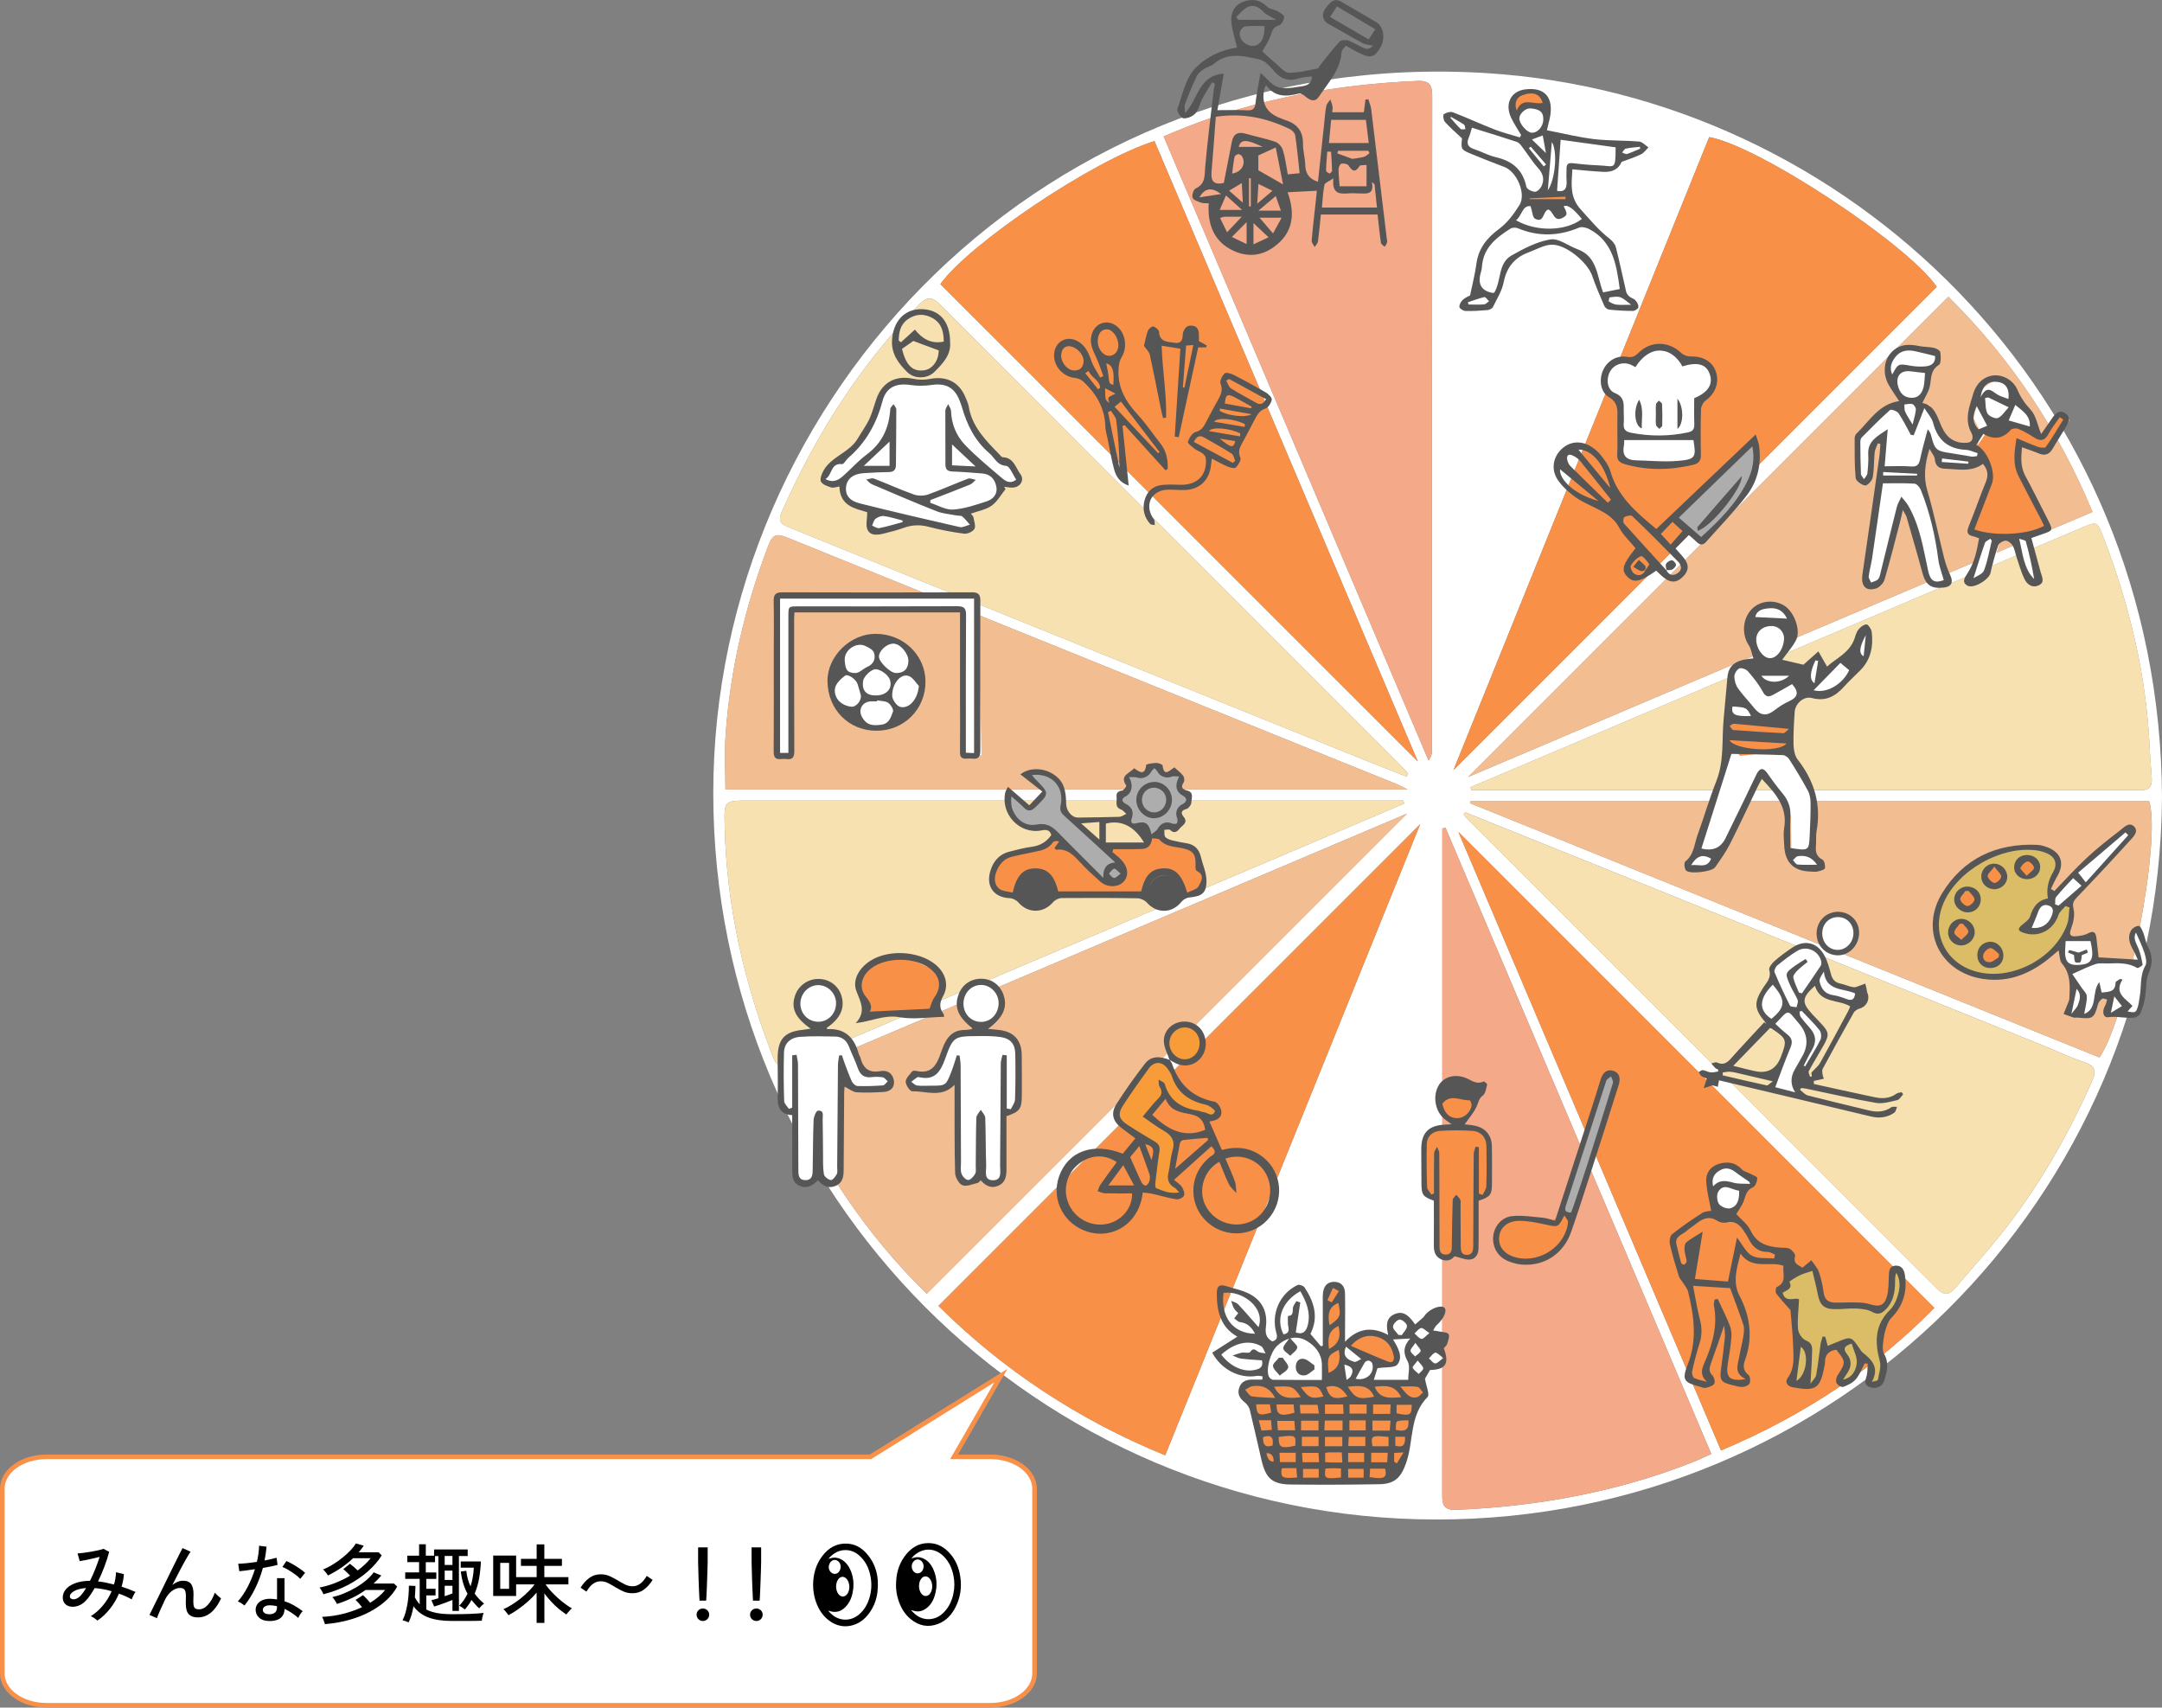 <?xml version="1.0" encoding="UTF-8"?>
<svg id="_レイヤー_2" data-name="レイヤー 2" xmlns="http://www.w3.org/2000/svg" viewBox="0 0 470.58 371.67">
  <rect x="0" y="0" width="470.58" height="371.67" fill="#808080" stroke="none"/>
  <defs>
    <style>
      .cls-1 {
        stroke: #f99048;
        stroke-miterlimit: 10;
      }

      .cls-1, .cls-2 {
        fill: #fff;
      }

      .cls-3 {
        fill: #f8e1b0;
      }

      .cls-4 {
        fill: #dbbd67;
      }

      .cls-5 {
        fill: #565656;
      }

      .cls-6 {
        fill: #f4a989;
      }

      .cls-7 {
        fill: #f3bd92;
      }

      .cls-8 {
        fill: #f99048;
      }

      .cls-9 {
        fill: #f79c39;
      }

      .cls-10 {
        fill: #adadad;
      }
    </style>
  </defs>
  <g id="_ヘッダー" data-name="ヘッダー">
    <g>
      <g>
        <g>
          <path class="cls-2" d="M470.58,173.63c-.68,87.55-71.07,157.14-157.92,157.1-86.85-.04-157.43-70.55-157.41-158.14.02-86.3,72.49-162.51,168.09-156.69,78.6,4.78,146.9,69.78,147.24,157.73ZM318.91,176.81c-.12.14-.24.28-.36.42.29.35.55.73.87,1.05,34.04,34.04,68.08,68.07,102.09,102.14,1.65,1.65,2.77,1.48,4.15-.16,3.28-3.9,6.73-7.67,9.91-11.66,8.11-10.19,14.52-21.4,19.8-33.3,1.03-2.31.56-3.36-1.81-4.14-2.86-.95-5.6-2.29-8.4-3.42-29.28-11.83-58.56-23.66-87.85-35.48-12.79-5.16-25.59-10.31-38.39-15.46ZM204.26,284.23c13.97,13.88,30.44,24.79,49.36,32.53,18.49-45.78,36.93-91.42,55.5-137.37-35.13,35.13-69.89,69.89-104.85,104.84ZM372.48,316.45c-19.36-45.61-38.61-90.95-57.85-136.29-.23.06-.46.11-.69.17,0,1,0,2.01,0,3.01,0,12.77,0,25.53,0,38.3,0,34.42,0,68.85-.02,103.27,0,2.15-.08,3.85,3.02,3.72,17.71-.74,34.93-3.86,51.47-10.36,1.29-.51,2.54-1.13,4.08-1.81ZM421.55,62.43c-6.2-9.19-38.83-30.76-49.53-32.59-18.45,45.68-36.92,91.38-55.66,137.77,35.47-35.47,70.31-70.31,105.19-105.19ZM306.16,169.04c.12-.21.24-.43.35-.64-.63-.68-1.23-1.38-1.89-2.04-33.31-33.32-66.64-66.62-99.9-99.98-1.82-1.83-2.87-1.94-4.72-.03-12.82,13.18-22.51,28.39-29.88,45.17-1.02,2.31.39,2.77,1.95,3.4,10.34,4.19,20.67,8.42,31.02,12.6,31.31,12.65,62.62,25.28,93.94,37.92,3.03,1.22,6.09,2.4,9.13,3.59ZM320.05,171.34c.08.21.16.42.24.64.85,0,1.69,0,2.54,0,47.11,0,94.23,0,141.34,0,.57,0,1.14-.04,1.7,0,1.84.11,2.61-.79,2.48-2.57-.16-2.26-.36-4.52-.46-6.78-.74-15.84-4.41-31.03-10.09-45.78-1.32-3.42-1.38-3.39-4.64-2.01-38.22,16.23-76.44,32.45-114.66,48.68-6.15,2.61-12.3,5.22-18.45,7.83ZM305.61,174.91l-.13-.66h-3.09c-46.45,0-92.89,0-139.34,0-5.44,0-5.43,0-5.32,5.27.34,17.41,4.16,34.09,10.42,50.28.87,2.26,1.67,2.82,4.09,1.79,36.79-15.7,73.64-31.29,110.46-46.91,7.64-3.24,15.27-6.52,22.91-9.77ZM253.27,29.68c19.3,45.46,38.48,90.65,57.67,135.85.63-.84.75-1.54.75-2.24,0-47.5,0-95,.05-142.51,0-2.55-.86-3.27-3.31-3.16-17.33.75-34.2,3.75-50.4,10.1-1.47.58-2.93,1.21-4.75,1.96ZM306.26,177.08c-45.22,19.19-90.49,38.41-135.96,57.71,7.57,18.12,18.04,33.73,31.41,46.81,34.98-34.98,69.73-69.72,104.54-104.52ZM317.42,181.05c18.82,44.33,37.98,89.46,57.17,134.65,18.14-7.61,33.78-18.08,46.44-31.03-34.87-34.87-69.52-69.52-103.61-103.62ZM306.36,171.83c-1.19-.6-1.73-.91-2.3-1.14-44.31-17.91-88.63-35.81-132.92-53.77-2.24-.91-3.05-.4-3.89,1.78-5.08,13.34-8.34,27.09-9.32,41.33-.27,3.9-.04,7.84-.04,11.8h148.47ZM320.05,174.39c-.04.14-.08.28-.11.42,45.7,18.46,91.39,36.92,137.04,55.36,6.15-9.14,13.51-47.46,10.8-55.78h-147.72ZM204.68,61.83c34.83,34.83,69.58,69.57,103.93,103.91-18.93-44.58-38.13-89.82-57.32-135.03-13.29,4.09-40.51,22.5-46.6,31.12ZM319.57,169.11c45.28-19.22,90.47-38.4,135.89-57.68-7.49-18.09-18.02-33.64-31.38-46.84-34.95,34.95-69.64,69.64-104.51,104.52Z"/>
          <path class="cls-3" d="M318.91,176.81c12.8,5.15,25.6,10.29,38.39,15.46,29.29,11.82,58.57,23.65,87.85,35.48,2.8,1.13,5.54,2.47,8.4,3.42,2.37.79,2.84,1.83,1.81,4.14-5.28,11.89-11.69,23.11-19.8,33.3-3.17,3.99-6.63,7.75-9.91,11.66-1.37,1.63-2.5,1.81-4.15.16-34-34.07-68.05-68.1-102.09-102.14-.32-.32-.58-.7-.87-1.05.12-.14.24-.28.36-.42Z"/>
          <path class="cls-8" d="M204.26,284.23c34.96-34.95,69.72-69.71,104.85-104.84-18.56,45.95-37,91.59-55.5,137.37-18.91-7.73-35.39-18.64-49.36-32.53Z"/>
          <path class="cls-6" d="M372.48,316.45c-1.54.69-2.79,1.3-4.08,1.81-16.54,6.5-33.75,9.63-51.47,10.36-3.09.13-3.02-1.57-3.02-3.72.03-34.42.02-68.85.02-103.27,0-12.77,0-25.53,0-38.3,0-1,0-2.01,0-3.01.23-.06.46-.11.69-.17,19.25,45.34,38.49,90.69,57.85,136.29Z"/>
          <path class="cls-8" d="M421.55,62.43c-34.88,34.88-69.72,69.72-105.19,105.19,18.74-46.39,37.21-92.1,55.66-137.77,10.7,1.82,43.32,23.4,49.53,32.59Z"/>
          <path class="cls-3" d="M306.16,169.04c-3.04-1.2-6.1-2.37-9.13-3.59-31.31-12.63-62.63-25.27-93.94-37.92-10.35-4.18-20.68-8.41-31.02-12.6-1.57-.64-2.97-1.09-1.95-3.4,7.37-16.78,17.06-31.99,29.88-45.17,1.86-1.91,2.9-1.79,4.72.03,33.26,33.36,66.59,66.66,99.9,99.98.65.65,1.26,1.36,1.89,2.04-.12.21-.24.43-.35.64Z"/>
          <path class="cls-3" d="M320.05,171.34c6.15-2.61,12.3-5.22,18.45-7.83,38.22-16.22,76.44-32.45,114.66-48.68,3.26-1.39,3.32-1.42,4.64,2.01,5.68,14.75,9.36,29.94,10.09,45.78.11,2.26.31,4.52.46,6.78.12,1.77-.65,2.68-2.48,2.57-.57-.03-1.13,0-1.7,0-47.11,0-94.23,0-141.34,0-.85,0-1.69,0-2.54,0-.08-.21-.16-.42-.24-.64Z"/>
          <path class="cls-3" d="M305.61,174.91c-7.63,3.26-15.26,6.53-22.91,9.77-36.83,15.62-73.67,31.21-110.46,46.91-2.42,1.03-3.22.47-4.09-1.79-6.26-16.19-10.08-32.87-10.42-50.28-.1-5.27-.12-5.27,5.32-5.27,46.45,0,92.89,0,139.34,0h3.09l.13.66Z"/>
          <path class="cls-6" d="M253.27,29.68c1.82-.76,3.28-1.39,4.75-1.96,16.2-6.35,33.07-9.34,50.4-10.1,2.45-.11,3.31.61,3.31,3.16-.06,47.5-.04,95-.05,142.51,0,.7-.11,1.41-.75,2.24-19.19-45.2-38.37-90.39-57.67-135.85Z"/>
          <path class="cls-7" d="M306.26,177.08c-34.81,34.8-69.56,69.54-104.54,104.52-13.37-13.08-23.84-28.69-31.41-46.81,45.47-19.3,90.74-38.52,135.96-57.71Z"/>
          <path class="cls-8" d="M317.42,181.05c34.09,34.09,68.74,68.74,103.61,103.62-12.67,12.95-28.3,23.42-46.44,31.03-19.18-45.18-38.35-90.32-57.17-134.65Z"/>
          <path class="cls-7" d="M306.36,171.83h-148.47c0-3.96-.23-7.9.04-11.8.98-14.24,4.24-27.99,9.32-41.33.83-2.18,1.65-2.69,3.89-1.78,44.29,17.96,88.61,35.86,132.92,53.77.57.23,1.11.55,2.3,1.14Z"/>
          <path class="cls-7" d="M320.05,174.39h147.72c2.72,8.33-4.65,46.64-10.8,55.78-45.65-18.44-91.34-36.9-137.04-55.36.04-.14.08-.28.11-.42Z"/>
          <path class="cls-8" d="M204.68,61.83c6.09-8.62,33.31-27.04,46.6-31.12,19.19,45.21,38.4,90.45,57.32,135.03-34.35-34.34-69.1-69.08-103.93-103.91Z"/>
          <path class="cls-7" d="M319.57,169.11c34.87-34.87,69.56-69.56,104.51-104.52,13.36,13.2,23.89,28.74,31.38,46.84-45.42,19.28-90.61,38.46-135.89,57.68Z"/>
        </g>
        <polygon class="cls-8" points="332.81 42.77 332.81 43.87 341.57 44 340.97 42.31 332.81 42.77"/>
        <g>
          <path class="cls-5" d="M253.67,102.35c-2.96-3.27-5.92-6.53-8.88-9.8-.15.05-.31.1-.46.15.43,4.2.87,8.4,1.34,12.99-2.03-.68-2.77-2.06-3.18-3.56-.58-2.15-.95-4.35-1.39-6.53-.19-.95-.49-1.9-.52-2.86-.12-3.96-1.99-7.05-4.76-9.67-.47-.45-1.22-.76-1.88-.82-2.64-.26-4.75-2.69-4.49-5.33.24-2.52,2.6-3.89,4.88-2.78,1.85.9,2.59,2.58,3.23,4.43.44,1.27,1.26,2.41,1.91,3.61.23-.11.46-.22.69-.33-.58-1.51-1.06-3.08-1.77-4.53-.73-1.49-1.26-2.93-.75-4.59.78-2.57,3.56-3.36,5.6-1.59,1.85,1.62,2.16,4.62.83,6.72-.4.64-.53,1.52-.59,2.3-.32,4.03,1.46,7.17,4.12,10.05,1.82,1.96,3.32,4.22,4.98,6.33,1.32,1.66,1.66,3.55,1.58,5.55-.16.09-.32.18-.49.26ZM238.92,74.16c-.04,1.65,1.08,3.19,2.38,3.28,1.16.08,2.07-.85,2.12-2.17.07-1.74-1.19-3.55-2.49-3.59-1.18-.03-1.96.94-2,2.48ZM232.6,75.34c-.98.04-1.56.77-1.62,1.96-.08,1.62,1.36,3.3,2.82,3.34,1.23.03,1.93-.66,2.05-1.84.15-1.54-1.5-3.4-3.26-3.46ZM252.06,98.65c.11-.08.22-.15.34-.23-2.78-3.64-5.56-7.27-8.42-11.02-.58.48-.98.81-1.38,1.15,3.23,3.45,6.35,6.77,9.47,10.09ZM241.8,89.41c-.21.1-.42.2-.63.29.83,4.03,1.65,8.05,2.48,12.08,0-3.48-.27-6.91-.69-10.32-.09-.72-.76-1.37-1.16-2.06ZM240.79,79.09c.19,1.03.4,1.91.49,2.8.18,1.61.15,1.62,1.04,1.9.28-2.95-.15-4.37-1.54-4.71ZM236.96,80.73c-.25.16-.49.33-.74.49.92,1.17,1.85,2.34,2.77,3.51.16-.11.32-.22.47-.34-.11-1.7-2-2.23-2.51-3.66ZM242.23,88.12c-.16.06-.31.12-.47.18-.19-.56-.64-1.19-.51-1.66.11-.39.9-.59,1.54-.97-.64-.33-1.21-.62-2.25-1.16.07,1.13-.07,1.93.21,2.52.23.48.97.73,1.48,1.08Z"/>
          <path class="cls-5" d="M263.77,99.79c-.11.81-.16,1.38-.25,1.94-.48,2.91-2.52,4.78-5.5,4.92-1.25.06-2.51-.09-3.77-.07-3.52.06-5.18,3.1-3.36,6.09.12.19.32.36.37.57.08.34.06.71.08,1.06-.34-.09-.81-.06-1.01-.28-1.3-1.47-1.71-3.22-1.21-5.11.5-1.88,1.76-3.1,3.71-3.34,1.35-.17,2.73-.08,4.1-.05,3.7.07,5.84-2.11,5.53-5.75-.03-.37-.35-.81-.66-1.05-.54-.41-1.23-.62-1.77-1.03-.58-.45-1.58-1.22-1.47-1.53.28-.83.95-1.94,1.67-2.13,1.33-.34,1.79-1.21,2.31-2.21.71-1.37,1.45-2.72,2.18-4.08.71-1.32,1.65-2.51.94-4.25-.23-.56.35-1.69.9-2.21.29-.28,1.37.01,1.95.31,2.39,1.22,4.75,2.51,7.06,3.86.56.33,1.32,1.11,1.24,1.54-.13.73-.74,1.71-1.38,1.93-1.24.43-1.77,1.29-2.29,2.32-.77,1.53-1.61,3.02-2.4,4.54-.61,1.18-1.47,2.23-.77,3.81.23.51-.43,1.63-.98,2.17-.28.27-1.26.01-1.84-.23-1.1-.46-2.13-1.07-3.39-1.72ZM259.85,96.18c2.89,1.55,5.69,3.06,8.49,4.57.17-.15.34-.31.51-.46-.25-.53-.35-1.29-.77-1.55-1.96-1.26-4.01-2.39-6.03-3.54-.93-.53-1.62-.23-2.2.99ZM267.52,82.49c-.21.12-.41.25-.62.37.34.57.54,1.36,1.04,1.68,1.76,1.13,3.64,2.08,5.45,3.12.93.54,1.56.3,2.18-.78-2.74-1.5-5.4-2.95-8.06-4.4ZM272.33,88.87c.04-.12.09-.23.13-.35-1.26-.69-2.51-1.41-3.77-2.08-1.53-.81-1.95-.54-2.09,1.4,1.9.34,3.82.69,5.73,1.03ZM269.9,94.98c.02-.21.03-.43.05-.64-2.2-1.13-6.14-1.52-6.8-.51,2.31.39,4.53.77,6.75,1.15ZM270.91,92.93c.02-.21.04-.42.05-.63-2.43-1.18-5.95-1.52-6.7-.51,2.27.39,4.46.76,6.65,1.14ZM272.39,90.15c-2.55-.46-4.7-.84-6.84-1.22-.03.15-.06.31-.08.46,1.31.98,5.5,1.66,6.93.76ZM265.49,95.47c2.53,2.06,2.95,2.12,3.39.55-1.02-.17-2.03-.33-3.39-.55Z"/>
          <path class="cls-5" d="M256.94,75.9c-1.33-.21-2.65-.42-4.09-.65.14,5.31,1.11,10.47.96,15.66-.22.03-.44.05-.66.08-.13-.51-.27-1.01-.38-1.52-.83-4.09-1.6-8.18-2.5-12.25-.15-.68-.81-1.26-1.27-1.94.22-.91.43-2.14.85-3.3.15-.42.89-1.01,1.19-.92.5.14,1.2.74,1.23,1.18.15,2.22,1.85,2.15,3.3,2.36.95.14,1.76-.03,1.83-1.38.05-1.17.54-2.44,1.98-2.35,1.61.11,1.6,1.5,1.58,2.74,0,.23,0,.45,0,.64.6.34,1.16.64,1.71.95-.05.13-.1.26-.15.4h-1.72c-1.42,6.55-2.83,13.05-4.24,19.55-.29-.04-.58-.09-.87-.13.41-6.38.82-12.76,1.23-19.12ZM257.46,84.33c.12.01.23.02.35.04.63-3.03,1.27-6.07,1.93-9.27-.62.04-1.07.07-1.57.11-.24,3.14-.48,6.13-.71,9.13Z"/>
        </g>
        <path class="cls-5" d="M263.81,17.92c-.7,1.18-1.46,2.34-2.1,3.56-.55,1.05-.77,2.34-1.51,3.19-.57.66-1.76,1.16-2.61,1.08-.53-.05-1.49-1.52-1.31-2.02,1.06-3.03,1.74-6.56,3.79-8.77,2.3-2.48,5.72-4.15,9.19-4.59-.41-1.76-1.03-3.61-1.24-5.51-.22-1.97.57-3.7,2.56-4.46,1.93-.74,3.7-.5,5.26,1.09.52.53,1.53.56,2.24.96.57.32,1.45.86,1.43,1.27-.02.63-.59,1.64-1.11,1.79-1.27.34-1.49,1.16-1.83,2.22-.39,1.2-1.17,2.27-1.82,3.46.86.77,1.89,1.75,2.98,2.65.89.74,1.84,1.97,2.78,1.99,2.07.04,4.17-.51,6.23-.91.29-.05.48-.58.72-.88,1.36-1.68,2.65-3.41,4.12-4.98.34-.37,1.35-.43,1.91-.23,1.29.48,2.45,1.3,3.74,1.77.5.18,1.21-.2,1.65-.66-.76-.16-1.59-.17-2.25-.52-2.5-1.33-4.92-2.83-7.41-4.17-1.63-.88-1.47-2.44-.75-3.35.72-.9,1.66-2.62,3.54-1.49,2.48,1.5,5.03,2.89,7.51,4.39,1.67,1.02,2.06,3.57.94,5.51-1.26,2.19-2.14,2.45-4.52,1.27-.99-.49-1.96-1.05-3.02-1.63-.36.53-.88.93-.91,1.37-.27,3.96-2.93,6.69-4.94,9.73-.8,1.21-1.87.87-2.87,0-.4-.35-1.06-.8-1.47-.69-2.69.69-5.21.88-7.14-1.82-.23.44-.35.59-.39.75q-1.06,4.7,3.42,6.4c.37.14.73.32,1.1.44,2.57.78,3.93,2.38,3.89,5.19-.02,1.5.45,3.01.49,4.52.04,1.86.77,3.09,2.77,3.73.45-4.2.89-8.37,1.34-12.54.14-1.31.22-2.64.47-3.93.1-.52.58-.97.88-1.46.16.5.37.99.47,1.5.07.37-.02.76-.05,1.3h6.88c.13-.99.24-1.88.35-2.77.21-.02.41-.03.62-.05.21.7.53,1.38.62,2.09,1.14,9.36,2.26,18.71,3.38,28.07.04.33.16.68.08.98-.08.34-.33.64-.51.96-.29-.29-.78-.54-.82-.86-.3-2.01-.49-4.04-.74-6.17h-12.34c-.2,1.99-.37,3.94-.63,5.87-.06.42-.47.8-.72,1.2-.23-.45-.69-.93-.65-1.36.25-2.96.6-5.9.92-8.85.07-.64.13-1.27.21-2.03-2.18.11-4.18.22-6.37.33,1.74,4.79,1.18,8.93-3.03,11.94-3.01,2.15-6.3,2.2-9.52.4-3.38-1.88-4.94-5.28-4.62-9.94-.56-.04-1.17.04-1.68-.15-.68-.24-1.64-.55-1.83-1.07-.19-.55.19-1.78.66-2,2.22-1.02,1.92-2.88,2.09-4.78.48-5.38,1.16-10.74,1.78-16.11.07-.64.22-1.27.34-1.9-.22-.12-.43-.24-.65-.36ZM264.98,23.98c2.37,0,4.4-.07,6.42.03,1.24.06,1.75-.29,1.88-1.59.22-2.05.67-4.07,1.09-6.55,1.48,1.29,2.43,2.61,3.68,3.05,1.3.46,2.93.25,4.35,0,1.24-.22,3.01-.07,3.17-2.28-1.05.14-1.99.14-2.84.41-2.28.74-3.99.15-5.52-1.7-.85-1.02-2-2.2-3.2-2.45-3.29-.68-6.73-1.64-9.77.97-.63.54-1.56.72-2.26,1.2-.57.39-1.2.89-1.49,1.49-.93,1.96-1.77,3.97-2.53,6.01-.22.6-.03,1.35-.03,2.04,2.89-2.91,2.85-8.18,8.43-8.58-.44,2.52-.86,4.95-1.38,7.96ZM266.37,39.83c.59-3.03,1.17-5.98,1.75-8.94.34-1.72,1.3-2.28,3-1.79,2.15.62,4.36,1.04,6.47,1.77.69.24,1.42,1.07,1.64,1.79.51,1.67.72,3.44,1.07,5.29.93-.09,1.68-.16,2.58-.25-.32-2.92-.57-5.6-.97-8.26-.08-.51-.69-1.11-1.21-1.36-4.95-2.4-10.15-3.54-16.07-2.66-.3,3.91-.57,7.96-.93,12-.17,1.94.46,2.9,2.66,2.41ZM299.71,45.16c-.18-1.76-.35-3.41-.53-5.07-.19-.15-.38-.31-.57-.46.51,2.7-1.03,2.51-2.46,2.48-.99-.02-1.98-.09-2.96,0-1.92.16-3.31-.24-2.96-3.29-1,.68-1.86.96-1.95,1.39-.32,1.58-.38,3.21-.55,4.96h11.98ZM289.73,26.09c-.17,1.78-.31,3.38-.47,5.04h8.66c-.22-1.81-.42-3.41-.62-5.04h-7.57ZM291.57,40.54h5.87v-4.64c-.59.08-1.36-.03-1.52.24-.97,1.56-1.6,1.07-2.42-.14-.23-.34-1.06-.48-1.55-.37-.28.06-.6.78-.6,1.21,0,1.23.14,2.46.23,3.71ZM279.27,40.14c-.55-2.77-1.07-5.41-1.59-8.04-1.51.69-2.65,1.21-3.79,1.73v3.23c1.82,1.04,3.44,1.97,5.38,3.08ZM289.5,3.69c2.88,1.68,5.62,3.27,8.41,4.89.54-.83.95-1.46,1.44-2.21-2.87-1.71-5.56-3.31-8.36-4.98-.5.78-.91,1.42-1.48,2.3ZM275.23,5.68c-1.4,0-2.84-.13-4.23.07-.48.07-1.18.96-1.18,1.48,0,1.6,1.48,2.83,3.01,2.75,1.5-.08,2.46-1.61,2.41-4.3ZM269.06,3.69c.16.21.32.42.48.63h8.25c-1.1-.67-2.18-1.05-2.86-1.8-.97-1.07-2.11-1.54-3.3-1.01-.99.44-1.72,1.43-2.57,2.18ZM271.34,53.11v-4.77c-1.09,1.1-2.06,2.08-3.21,3.24,1.02.49,1.98.95,3.21,1.54ZM298.1,33.34c-.09-.17-.18-.34-.28-.52h-6.56c-.07.19-.13.37-.2.56,1.23.45,2.46.9,3.29,1.2,1.06-.18,1.83-.23,2.55-.45.44-.13.8-.52,1.19-.79ZM272.83,53.18c1.2-.56,2.19-1.02,3.29-1.53-1.23-1.16-2.24-2.1-3.29-3.09v4.62ZM265.56,47.46c.5,1.03.95,1.94,1.52,3.1,1.17-1.24,2.06-2.18,3.2-3.39-1.57,0-2.66-.01-3.75,0-.24,0-.47.13-.97.28ZM268.18,37.78c2.14-.31,3.12-2.25,2.11-3.82-.14-.22-.55-.45-.78-.41-.3.05-.75.34-.8.59-.24,1.18-.36,2.38-.53,3.64ZM278.96,47.38h-4.82c1.05,1.22,1.89,2.19,2.95,3.43.64-1.18,1.15-2.11,1.87-3.43ZM266.84,42.54c-.54,1.24-.93,2.14-1.36,3.15h4.87c-1.29-1.15-2.23-2.01-3.51-3.15ZM277.68,42.67c-1.36,1.15-2.38,2-3.79,3.19h4.91c-.36-1.03-.67-1.91-1.12-3.19ZM276.95,41.52c-1.12-.55-1.9-.94-3.04-1.49-.09,1.5-.16,2.65-.26,4.3,1.29-1.09,2.13-1.81,3.3-2.8ZM270.51,44.1c-.09-1.71-.14-2.78-.22-4.25-1.09.65-1.83,1.09-2.76,1.65.98.85,1.74,1.52,2.97,2.6ZM289.73,33.02c-.28,0-.56-.02-.84-.02-.1,1.38-.23,2.75-.26,4.13,0,.22.45.53.74.63.12.04.57-.38.57-.59-.03-1.38-.13-2.77-.22-4.15ZM265.8,42.23c-2.17-1.57-3.56-1.28-4.75.73,1.56-.24,2.92-.45,4.75-.73ZM272.25,38.8c-.13,0-.26,0-.39,0v6.13c.13,0,.26,0,.39-.01v-6.12ZM274.85,31.98c-3.61-1.73-4.77-1.7-5.24,0h5.24Z"/>
        <g>
          <polygon class="cls-8" points="332.64 23.18 330.22 25.41 329.43 23.22 330.08 20.62 333.2 20.3 335.52 20.43 336.36 22.71 336.36 23.36 332.64 23.18"/>
          <path class="cls-5" d="M319.98,64.28c.51-2.49,1.08-4.65,1.37-6.83.45-3.38,2.26-5.64,4.96-7.64,1.79-1.32,3.23-3.27,4.42-5.19,1.52-2.44-.59-7.28-3.3-8.28-2.34-.87-4.66-1.8-6.97-2.75-2.49-1.02-2.48-1.05-2.24-3.47-1.32-1.25-2.6-2.34-3.72-3.59-.34-.37-.46-1.55-.25-1.68.55-.35,1.45-.62,2.01-.4,3.03,1.16,5.98,2.54,9.01,3.72,1.79.7,3.68,1.16,5.52,1.73.1-.17.2-.33.3-.5-.73-1.24-1.54-2.44-2.16-3.73-1.45-3.03-.11-5.78,2.95-6.2,4.41-.6,6.42,1.77,5.42,6.39-.15.69-.33,1.37-.6,2.49,3.47.67,6.8,1.51,10.19,1.92,3.27.39,6.6.27,9.88.54.71.06,1.36.83,2.04,1.27-.54.52-1,1.21-1.64,1.52-1.29.63-2.69,1.06-4.22,1.64q-.93,2.31-3.97,2.17c-1.13-.06-2.26-.15-3.38-.24-1.06-.09-2.11-.2-3.36-.32-.17,3.16-.64,6.03,1.83,8.75,2.02,2.22,3.9,4.53,6.29,6.38.58.45,1.17,1.14,1.35,1.83.82,3.21,1.48,6.47,2.24,9.69.09.38.39.77.7,1.04.4.34,1.01.46,1.34.85.35.4.69,1.02.62,1.49-.05.33-.77.8-1.2.8-1.72,0-3.45-.11-5.16-.29-.39-.04-.9-.44-1.06-.81-.93-2.15-1.87-4.3-2.62-6.52-1-2.96-5.81-6.97-8.94-6.8-1.64.09-3.23,1.05-4.84,1.64-3.1,1.13-4.86,3.25-5.51,6.57-.37,1.86-1.46,3.59-2.32,5.34-.17.34-.74.64-1.16.68-1.6.14-3.21.24-4.81.2-.48-.01-1.29-.51-1.33-.85-.06-.5.32-1.2.73-1.58.55-.51,1.3-.79,1.56-.94ZM352.55,62.88c-.7-5.35-1.53-10.31-6.61-13-.64-.34-1.62-.59-2.22-.34-4.45,1.86-8.86,2.02-13.35.14-.46-.19-1.21-.17-1.61.09-3.13,1.97-5.95,4.2-6.2,8.34-.03.53-.22,1.05-.34,1.57q-.83,3.44,2.65,4.07c.11.02.22-.02.36-.04,1.59-2.56.76-6.4,3.78-8.11,2.65-1.5,5.52-3.01,8.46-3.49,1.8-.29,3.89,1.41,5.88,2.13,4.36,1.58,4.22,5.89,5.58,9.4,1.29-.26,2.43-.49,3.62-.73ZM320.38,27.8c-.19.6-.37,1.4-.69,2.15-.56,1.34-.17,2.08,1.21,2.53,1.58.51,3.07,1.37,4.67,1.73,3.59.82,5.9,2.72,6.66,6.46.1.49,1.17,1.02,1.84,1.07.45.04,1.16-.62,1.42-1.14.73-1.47.43-2.76-.72-4.04-1.34-1.49-2.4-3.22-3.62-4.82-.26-.35-.61-.73-1-.86-3.14-1.03-6.3-2-9.76-3.08ZM351.67,32.07c-4.17-.57-8.28-1.14-11.98-1.65-.26,3.75-.53,7.47-.78,11.12,1.84.37,2.19-.75,2.06-2.38-.06-.83.01-1.66,0-2.49,0-.9.33-1.26,1.3-1.15,1.82.22,3.66.39,5.5.46,3.82.15,3.84,1.25,3.89-3.91ZM336.99,45.6c-1.22.38-.85,3.04-2.87,2.01-.54-.27-.58-1.55-.97-2.74-1.85-.22-1.85,2.13-3.18,3.07,4.47,2.58,10.88,2.39,14.34-.28q-2.77-3.43-3.96-2.76c.84,1.6.86,1.92-.21,2.5-1.99,1.07-1.93-1.39-3.15-1.8ZM333.14,23.6c-1.08-.09-2.37,1.04-2.44,2.14-.07,1.11,1.62,3.09,2.7,3.15,1.22.07,2.43-1.25,2.51-2.73.09-1.7-.67-2.4-2.77-2.57ZM335.79,22.39c-.64-1.99-2.03-2.49-4.42-1.67-1.31.45-1.85,1.79-1.23,3.36,1.14-3.12,3.66-1.18,5.65-1.69ZM336.9,41.43c1.71-2.54,2.12-8.67.87-10.5-.27,3.3-.58,6.98-.87,10.5ZM355.04,66.32c-.94-.67-1.59-1.35-2.37-1.62-.69-.24-1.54-.06-2.3.03-.11.01-.28.83-.19.89.5.3,1.06.62,1.62.68.98.11,1.98.03,3.23.03ZM319.48,65.79c.06.16.11.32.17.49,1.12,0,2.24.06,3.36-.03.38-.03.73-.44,1.1-.67-.34-.32-.75-.98-1.01-.92-1.23.27-2.41.74-3.61,1.14ZM333.44,30.37c1.05,1.01,1.9,1.84,3.05,2.94-.27-1.47-.47-2.59-.7-3.83-.85.32-1.49.56-2.35.89ZM332.96,43.17c0,.06,0,.13,0,.19h7.79c0-.18,0-.37-.01-.55-2.6.12-5.19.24-7.79.36ZM315.81,25.44l-.12.19c.74.82,1.44,1.68,2.23,2.44.19.18.69.04,1.04.04-.09-.34-.08-.84-.3-.99-.91-.62-1.9-1.13-2.86-1.69ZM333.19,31.92c-.14.11-.28.22-.42.33,1.08,1.32,2.16,2.65,3.24,3.97.17-.14.34-.28.51-.42-1.11-1.29-2.22-2.58-3.34-3.88ZM356.99,32.36c-.01-.14-.03-.27-.04-.41-1.03.12-2.08.18-3.09.4-.31.06-.52.55-.78.85.35.12.75.4,1.03.32.98-.31,1.93-.76,2.88-1.16Z"/>
        </g>
        <g>
          <polygon class="cls-8" points="293.65 292.95 302.94 296.82 304.07 295.65 303.48 292.88 300.71 290.42 296.69 290.46 293.65 292.95"/>
          <polygon class="cls-8" points="288.61 300.85 288.61 290.74 288.49 282.77 289.21 279.8 291.35 279.8 292.54 291.57 292.66 300.73 309.07 300.97 310.61 303.94 308.71 304.89 305.74 317.14 303.24 321.42 299.67 322.26 278.74 321.9 275.29 319.52 273.63 311.32 272.68 305.73 270.06 302.87 271.61 301.44 288.61 300.85"/>
          <g>
            <path class="cls-5" d="M285.24,290.34c.81.96,1.54,1.82,2.26,2.68.14-.04.28-.08.42-.12,0-3.03,0-6.07,0-9.1,0-.78-.04-1.57.04-2.35.14-1.43.88-2.43,2.39-2.45,1.52-.02,2.36.94,2.4,2.4.07,2.95.01,5.9.01,8.85,0,.47,0,.95,0,1.79,2.83-2.99,5.9-3.34,9.4-1.48-.43-1.91-.58-3.65,1.34-4.51,2.03-.9,3.26.44,4.53,2.23.64-.56,1.22-1.05,1.78-1.56.17-.16.28-.39.43-.58,1.11-1.34,3.39-2.18,4.12-1.53.71.63-.11,2.45-1.65,3.81-.34.3-.51.78-.77,1.17.44.07.89.11,1.32.21.71.16,1.75.14,2.03.58.29.47-.08,1.42-.29,2.11-.11.37-.5.66-.75.96,1.28,3.36.41,4.67-2.99,4.74-.47.8-.91,1.57-1.1,1.88.25,1.59,1.08,3.46.56,4-3.95,4.01-3.01,9.5-4.61,14.19-1.1,3.22-2.41,4.73-5.85,4.79-6.45.11-12.9.14-19.34.06-4.01-.05-5.42-1.35-6.34-5.3-.85-3.64-1.65-7.29-2.54-10.91-.15-.61-.59-1.27-1.09-1.66-1.05-.82-1.66-1.73-1.26-3.09.41-1.36,1.43-1.86,2.76-1.87.77,0,1.53,0,2.3,0l.06-.71c-.44-.04-.89-.16-1.3-.09-3.7.62-7.67-1.36-9.66-5.06,1.78-1.13,3.58-2.28,5.47-3.49-3.7-2.09-4.5-5.6-4.47-9.53.01-1.37.53-1.93,1.87-1.51,1.82.57,3.77.93,5.42,1.83,2.68,1.46,3.78,4,3.4,7.03-.18,1.41.03,2.48,1.39,3.22.86-.26,1.21-.7.89-1.81-1.21-4.21.72-8.6,4.59-10.46.37-.18,1.3.14,1.54.51,2.1,3.17,3.12,6.52,1.27,10.14ZM287.72,300.35c0-1.32.04-2.4,0-3.47-.11-2.33-1.46-3.93-3.33-5.05-2.07-1.24-4.46-.72-6.43,1.12-1.45,1.36-2.49,5.15-1.76,6.69.15.31.59.68.9.68,3.47.05,6.94.03,10.63.03ZM273.18,290.31c-.78-1.5-1.72-2.35-3.26-2.54-.46-.05-.86-.53-1.29-.82.28-.36.56-.72.89-1.14-.23-.24-.67-.59-.93-1.04-.29-.49-.42-1.08-.62-1.63.51.24,1.15.36,1.52.75,1.51,1.6,2.94,3.28,4.44,4.97,1.58-4.26-3.61-8.05-7.61-7.45-.67,5.22,2,8.81,6.85,8.89ZM303.21,291.54c1.07,1.78,2.24,3.72.98,5.42-.6.81-2.63.55-4.37.84-.14.44-.43,1.38-.8,2.53h7.49c0-1.43.45-2.98-.1-3.97-1.02-1.82-1.01-3.31.53-5.02-1.49.08-2.54.14-3.73.2ZM265.83,294.85c2.05,2.7,4.99,3.93,7.54,3.27,1.02-.26,1.6-.73,1.31-2.03-1.53-.12-3.08-.19-4.61-.39-.61-.08-1.18-.44-1.78-.67.65-.2,1.29-.47,1.95-.6.63-.12,1.64.17,1.86-.15.65-.94,1.02-.56,1.69-.1.44.3,1.11.27,1.68.38-.33-.53-.52-1.3-1-1.57-2.59-1.46-5.78-.76-8.64,1.85ZM282.17,283.2c.28.1.57.19.85.29-.33,2.17-.65,4.33-.98,6.52,1.54.56,2.32-.22,2.66-1.8.58-2.67-.41-4.93-1.66-7.16-3.89,2.09-5.41,5.99-3.68,9.38,1.76-.3.91-1.59.96-2.53.02-.51-.03-1.46,0-1.46,1.44-.09.91-1.26,1.15-2,.15-.44.47-.83.71-1.25ZM294.04,292.94c2.9,1.24,5.5,2.41,8.15,3.44.97.38,1.34-.37,1.17-1.22-.38-1.95-1.36-3.44-3.35-4.1-2.11-.7-4.19-.19-5.97,1.88ZM277.55,304.27c-1.19-2.25-2.88-2.86-4.93-2.56-.56.08-1.07.51-1.6.78.48.5.9,1.33,1.45,1.43,1.58.27,3.2.24,5.08.35ZM304.98,304.11c-1.35-2.76-3.51-2.52-5.77-2.28,1.16,2.83,3.42,2.43,5.77,2.28ZM293.37,301.83c1.65,2.57,2.31,2.81,5.71,2.18-1.1-2.66-3.32-2.44-5.71-2.18ZM277.34,301.83c1.28,2.76,3.49,2.54,5.79,2.27-1.66-2.4-1.84-2.47-5.79-2.27ZM295.07,300.1c2.44.53,4.23-1.32,3.6-3.38-.08-.26-.49-.54-.77-.57-.27-.03-.7.17-.84.4-.68,1.11-1.28,2.27-1.99,3.55ZM302.23,314.79v-2.03c-3.73-.38-3.91-.28-3.5,2.03h3.5ZM293.46,314.75h3.72v-2.02h-3.61c-.04.69-.07,1.27-.11,2.02ZM292.16,314.79v-2.04h-3.77v2.04h3.77ZM287,312.71h-3.64v2.06h3.64v-2.06ZM304.79,301.79c1.15,1.3,1.87,2.7,3.6,2.33.5-.11.89-.67,1.34-1.03-.4-.43-.75-1.16-1.21-1.24-1.09-.18-2.23-.06-3.72-.06ZM278.32,312.76c-.02,2.34.47,2.58,3.6,1.91.18-2.3.06-2.37-3.6-1.91ZM289.17,298.82c2.5-1.02,2.6-2.89,2.23-5.01-2.43,1.21-2.54,1.44-2.23,5.01ZM292.22,309.19h-3.86c-.03.73-.06,1.37-.1,2.13h3.96v-2.13ZM302.67,309.2h-3.94v2.18h3.76c.06-.71.11-1.35.18-2.18ZM292.44,307.74c-.04-.81-.07-1.43-.1-2.05h-3.95v2.05h4.06ZM283.13,301.91c1.75,2.41,2.32,2.63,4.95,2.03-1.13-2.35-1.14-2.35-4.95-2.03ZM288.65,301.92c.78,2.41,1.68,2.78,4.64,2.01-1.07-1.66-2.41-2.74-4.64-2.01ZM283.07,307.66h4.02c-.13-.78-.22-1.35-.31-1.9h-3.86c.06.75.1,1.33.14,1.9ZM281.74,309.27h-3.75c.06.8.1,1.38.15,2.04h3.75c-.06-.75-.11-1.38-.16-2.04ZM283.19,311.32h3.8v-2.09h-3.8v2.09ZM297.46,305.69h-3.72v1.99h3.72v-1.99ZM302.69,305.7h-3.82v2.05h3.72c.03-.7.06-1.28.1-2.05ZM292.18,318.33c-.05-.86-.09-1.48-.13-2.21-1.04,0-1.87,0-2.7,0-.29,0-.57.07-.92.11v2c.47.04.82.08,1.17.09.77.01,1.54,0,2.59,0ZM277.86,305.69c-.05,2.3.83,2.68,3.89,1.8-.06-.56-.12-1.13-.19-1.8h-3.7ZM304.4,290.56c.24,0,.48.02.72.03.41-.67,1.16-1.37,1.12-2.01-.04-.53-1.04-1.39-1.58-1.37-.55.03-1.42.94-1.46,1.52-.04.58.76,1.22,1.2,1.84ZM289.26,293.61c2.31-1.13,2.59-2.88,2.08-5-2.31,1.02-2.35,2.88-2.08,5ZM293.71,309.15v2.19h3.55v-2.19h-3.55ZM289.39,288.46c2.37-1.67,2.52-2.07,1.91-4.87-2.26.92-2.32,2.72-1.91,4.87ZM278.61,318.24h3.42v-2.03h-3.53c.04.7.07,1.28.1,2.03ZM287.11,318.26c-.05-.8-.09-1.38-.13-2.03h-3.58c.05.75.09,1.37.13,2.03h3.58ZM293.44,318.24h3.48v-2h-3.48v2ZM301.94,318.27c.03-.63.07-1.29.11-2.06h-3.59v2.06h3.48ZM303.98,307.62c2.98.61,3.28.43,3.29-1.86h-3.29v1.86ZM293.44,319.71v1.92h3.37v-1.92h-3.37ZM287.03,319.72h-3.41v1.9h3.41v-1.9ZM298.21,319.67c-.04.73-.07,1.29-.1,1.83,3.17.53,3.89.13,3.37-1.83h-3.27ZM282.33,321.59c-.06-.71-.11-1.33-.17-2.04-1.03,0-1.86,0-2.69,0-.17,0-.34.08-.5.12-.26,1.97.1,2.19,3.36,1.91ZM291.88,321.58v-1.94c-.65-.03-1.18-.07-1.71-.07-.57,0-1.15.06-1.69.09-.25,2.21-.14,2.28,3.4,1.92ZM273.42,305.67c.08,2.32.56,2.57,3.26,1.8-.09-.6-.18-1.2-.27-1.8h-2.99ZM292.98,293.11c-.89,2.01.23,2.85,1.81,3.3.38.11.91-.35,1.5-.6-1.32-1.08-2.29-1.87-3.31-2.69ZM273.98,309.14c.23.89.41,1.54.59,2.24.83-.06,1.46-.1,2.25-.16-.06-.74-.1-1.37-.16-2.09h-2.68ZM306.54,309.13c-.82.06-1.75-.05-2.47.27-.31.14-.2,1.21-.28,1.81,1.86.44,2.98.19,2.75-2.09ZM311.13,290.16c-.83-.54-1.37-1.17-1.8-1.1-.53.09-.97.75-1.45,1.17.5.43.96,1.09,1.52,1.19.39.07.92-.64,1.72-1.26ZM314.18,295.58c-.87-.6-1.42-1.25-1.78-1.16-.53.13-.92.8-1.38,1.24.45.39.86,1.04,1.35,1.1.43.05.93-.57,1.81-1.17ZM308.56,296.13c-.55.77-1.18,1.34-1.07,1.57.25.54.85.91,1.31,1.35.35-.41,1-.84.98-1.23-.02-.47-.62-.91-1.22-1.7ZM288.93,282.99c.31.17.62.34.93.5.52-.83,1.04-1.65,1.56-2.48-.43-.23-.86-.46-1.3-.69-.4.89-.79,1.78-1.19,2.67ZM292.59,297.01c.19,1.26.35,2.3.51,3.34.31-.26.73-.46.91-.8.59-1.07.7-2.05-1.42-2.55ZM305.81,312.72h-2.11v1.94c1.81.55,2.21-.35,2.11-1.94ZM308.07,292.29c-.57.88-1.1,1.34-1.05,1.73.05.44.63.81.98,1.22.43-.39,1.11-.73,1.21-1.19.08-.37-.55-.89-1.14-1.75ZM276.98,314.63c.29-1.85-.37-2.43-2.08-1.82.02,1.33.21,2.42,2.08,1.82ZM303.45,318.13c.19.13.38.27.57.4.43-.69.85-1.37,1.49-2.4-1.01.05-1.5.08-2.06.11v1.89ZM275.65,316.29q.35,1.92,1.57,1.84.03-1.91-1.57-1.84Z"/>
            <path class="cls-5" d="M286.11,298.06c-.7.46-1.37,1.21-2.11,1.3-1.12.14-1.97-.61-1.96-1.85,0-1.13.68-1.96,1.8-1.73.81.17,1.51.91,2.25,1.4,0,.3,0,.59.01.89Z"/>
            <path class="cls-5" d="M279.21,295.53c.43.72,1.31,1.53,1.18,2.12-.16.69-1.19,1.18-1.84,1.76-.53-.69-1.37-1.33-1.47-2.08-.07-.54.84-1.22,1.31-1.83.28,0,.55.02.83.03Z"/>
            <path class="cls-5" d="M280.73,291.16c.81,1.02,1.72,1.67,1.63,2.16-.11.66-.99,1.18-1.53,1.77-.54-.53-1.43-1.01-1.51-1.6-.07-.56.7-1.24,1.41-2.33Z"/>
          </g>
        </g>
        <g>
          <circle class="cls-5" cx="225.4" cy="193.87" r="3.43"/>
          <circle class="cls-5" cx="253.45" cy="193.93" r="3.43"/>
          <g>
            <polygon class="cls-8" points="229.86 182.38 227.88 183.9 221.78 185.35 217.9 187.25 216.22 190.99 216.22 192.82 217.67 194.57 221.33 194.57 222.39 191.22 225.75 189.69 228.79 192.21 228.95 194.19 248.75 194.49 250.43 191.6 253.55 189.69 256.53 191.44 257.74 194.64 259.34 194.42 262.01 192.74 261.86 189.92 260.34 185.27 255.61 183.37 251.95 181.39 249.59 181.62 249.56 184.5 240.6 184.44 244.72 188.85 244.64 191.44 242.64 192.7 239.46 191.37 236.72 189.01 229.86 182.38"/>
            <polygon class="cls-10" points="227.33 180 223.57 179.95 221.13 178.45 219.86 174.14 219.86 172.47 224.23 175.8 227.22 172.25 223.24 168.43 227.61 168.54 230.55 170.7 231.65 175.91 243.06 187.48 244.33 190.47 242.84 191.74 239.46 191.37 229.11 180.78 227.33 180"/>
            <polygon class="cls-10" points="245.13 172.49 244.97 172.83 243.69 174.11 244.97 176.23 245.86 177.01 245.58 179.35 246.75 180.52 248.7 180.3 250.43 182.3 252.44 180.74 253.99 179.91 256.11 179.85 257.28 178.57 256.84 176.29 258.34 175.4 258.84 173.33 256.89 171.22 256.95 168.54 255 168.27 253.05 168.27 252.21 166.98 250.6 166.93 249.59 168.32 248.15 168.38 246.25 168.49 245.58 169.21 245.64 170.94 245.47 172.67 245.13 172.49"/>
            <g>
              <path class="cls-5" d="M255.59,167.01c.66.6,1.39,1.13,1.92,1.82.26.33.36,1.11.15,1.42-.72,1.04-.33,1.56.68,1.8,1.62.39.98,1.68.97,2.59,0,.5-.6,1.32-1.06,1.44-1.17.29-1.28.91-.66,1.65,1.14,1.36-.23,1.86-.8,2.58-.52.66-1.16,1.24-2.07.35-.23-.22-.85-.04-1.29-.04.05.52-.07,1.17.19,1.53.29.39.91.6,1.43.74,1.08.28,2.17.48,3.27.66,1.68.28,2.65,1.25,3.04,2.89.41,1.72,1.2,3.42,1.24,5.14.06,2.77-.95,3.51-3.73,3.76-.6.05-1.33.46-1.71.94-2.04,2.55-5.35,2.62-7.51.2-.47-.53-1.35-.95-2.05-.96-5.51-.09-11.02-.1-16.53-.05-.64,0-1.45.42-1.87.91-2.1,2.45-5.46,2.47-7.55.03-.43-.5-1.24-.9-1.9-.92-3.33-.15-5.13-2.45-4.25-5.7.59-2.18,1.87-3.8,4.13-4.4,1.66-.44,3.35-.87,5.05-1.1,1.79-.25,3.11-1.08,4.15-2.53-.34-1.19-1.09-1.21-2.18-1.01-4.76.9-8.94-3.6-7.82-8.34.07-.31.28-.58.57-1.15,1.59,1.38,3.08,2.66,4.64,4.02.86-.91,1.65-1.75,2.83-3-1.62-1.27-3.18-2.49-4.78-3.74,3.04-2.35,8.08-.78,9.39,2.54.47,1.19.57,2.59.58,3.9.01,1.43,1.2,2.99,2.57,2.97,3-.04,6.01-.06,9.01-.16.51-.02,1-.42,1.51-.64-.38-.33-.7-.8-1.13-.95-1.47-.52-.85-1.74-.98-2.69-.12-.84.22-1.31,1.18-1.43.37-.04,1.01-.97.93-1.09-1.55-2.26.74-2.63,1.69-3.78,1.19.83,2.34,1.68,2.64-.68.03-.26,1.45-.45,2.23-.47.46-.01,1.31.32,1.34.58.33,2.49,1.45,1.11,2.52.41ZM248.37,194.02c.91-3.63,2.22-4.94,4.92-5.02,2.47-.07,3.93,1.34,5.13,5.29.9-.47,2.1-.7,2.46-1.38.53-1,1.51-2.47-.44-3.37-.19-.09-.25-.66-.23-1,.13-2.65-.49-3.47-3.1-3.97-1.67-.32-3.43-.32-4.71-1.79-.29-.33-1.07-.22-1.63-.32q-.26,2.29-2.3,2.33c-.67.01-1.33.03-2,.04-1.39,0-2.78,0-4.16,0-.06.21-.11.42-.17.63.63.54,1.3,1.04,1.87,1.63,1.54,1.59,1.75,3.47.59,4.77-1.19,1.33-3.57,1.38-5.12.02-1.46-1.29-2.9-2.61-4.22-4.03-1.48-1.6-2.88-3.22-5.37-2.9-.07,0-.16-.14-.39-.34.35-.49.69-.98,1.03-1.47-.62-.15-1.19-.07-1.4.25-.99,1.45-2.49,1.74-4.04,2.04-1.58.31-3.16.65-4.72,1.01-1.79.41-2.85,1.61-3.49,3.27-.53,1.36-.51,2.79.58,3.71.72.6,1.95.59,2.95.86.87-3.75,2.29-5.22,4.82-5.27,2.73-.05,4.23,1.41,5.09,5h18.06ZM224.59,168.68c.35.42.54.69.77.92,3.12,3.1,3.09,3.11-.04,6.14-.95.92-1.64.86-2.51-.01-.8-.81-1.7-1.53-2.66-2.38-.52,3.51,2.13,6.76,5.39,6.13,2.73-.53,3.93.84,5.41,2.37.93.96,1.88,1.89,2.82,2.84,2.03,2.03,4.06,4.06,6.37,6.37-.07-2.12.73-3.18,2.6-3.35-3.76-3.45-7.39-6.8-11.05-10.1-.77-.69-1.07-1.25-.83-2.38.86-4.02-2.04-7.09-6.27-6.53ZM250.63,181.61c.62-.54,1.14-.8,1.36-1.22.63-1.21,1.85-1.7,3.05-1.18.32.14.9.18,1.09,0,.2-.2.22-.77.09-1.1-.52-1.32,0-2.59,1.28-3.14.31-.13.65-.54.7-.86.04-.24-.29-.67-.56-.82-1.63-.86-2.06-2.17-.99-4.28-.69,0-1.23-.14-1.63.03-1.06.45-2.5.02-3.03-1-.17-.32-.48-.58-.72-.86-.26.29-.58.54-.75.88-.53,1.01-1.96,1.56-2.89,1.2-.47-.19-1.06-.08-1.89-.12,1.07,1.88.56,3.57-.82,4.24-.28.13-.63.49-.63.73,0,.27.33.65.61.78,1.44.69,1.95,1.73,1.43,3.28-.31.92.09,1.25,1.02,1.01,1.96-.5,2.74-.04,3.28,2.42ZM228.53,193.73c.04-1.76-1.36-3.18-3.14-3.19-1.74,0-3.12,1.28-3.19,2.95-.07,1.7,1.35,3.24,3.06,3.32,1.71.07,3.23-1.36,3.27-3.08ZM253.21,196.84c1.61.05,3.18-1.37,3.28-2.97.1-1.65-1.41-3.28-3.07-3.33-1.68-.04-3.18,1.3-3.26,2.93-.08,1.66,1.42,3.31,3.06,3.36ZM240.7,183.38h8.31c-2.15-3.6-5-4.96-8.31-4.12v4.12ZM239.29,178.91c-1.16.09-2.33.18-3.98.3,1.51,1.34,2.62,2.32,3.98,3.53v-3.83ZM243.91,190.15c-.64-.52-1.1-1.14-1.4-1.07-.44.11-.77.7-1.15,1.09.37.33.72.89,1.13.93.36.04.78-.49,1.42-.94Z"/>
              <path class="cls-5" d="M255.08,174.12c-.03,2.19-1.79,3.96-3.92,3.98-2.04.02-3.88-1.93-3.83-4.06.04-2.16,1.84-3.88,4.02-3.85,2.05.03,3.77,1.84,3.74,3.93ZM251.2,176.83c1.42,0,2.6-1.2,2.63-2.67.04-1.52-1.19-2.73-2.74-2.71-1.45.03-2.58,1.24-2.54,2.72.04,1.48,1.21,2.66,2.65,2.65Z"/>
            </g>
          </g>
        </g>
        <g>
          <circle class="cls-9" cx="257.78" cy="227.01" r="3.68"/>
          <polygon class="cls-9" points="251.46 230.95 253.78 231.1 255.43 233.94 257.9 237.68 263.81 239.93 265.45 241.35 263.88 243.22 260.44 242.17 256.25 241.27 253.41 237.68 249.89 243.14 255.95 246.96 255.8 250.1 254.9 256.69 256.77 259.38 256.7 260.5 250.86 259.08 251.84 253.47 251.54 249.73 249.22 248.16 244.05 244.56 242.78 242.47 243.9 240 251.46 230.95"/>
          <g>
            <path class="cls-5" d="M254.6,230.69c.18.3.41.58.52.9,1.53,4.49,4.5,7.28,9.25,8.21.62.12,1.37,1.26,1.46,2.01.19,1.5-.99,2.07-2.59,2.29.93,2.12,1.8,4.12,2.71,6.2,2.93-.79,5.64-.61,8.17,1,4.6,2.93,5.7,9.11,2.37,13.49-3.29,4.33-9.57,4.91-13.66,1.26-4.03-3.59-4.13-9.82-.22-13.55.34-.32.67-.67,1.07-.9.99-.57.92-1.2-.01-2.11-2.65,2.39-5.32,4.78-8.13,7.31.68.6,1.36,1,1.74,1.59.34.52.64,1.39.42,1.86-.2.44-1.14.86-1.68.78-1.72-.27-3.4-.79-5.11-1.17-.71-.16-1.45-.21-2.18-.3-.71,6.57-6.26,10.2-11.87,8.57-5.26-1.53-8.12-7.02-6.35-12.05,1.93-5.52,7.41-7.52,13.87-4.97.85-1.03,1.72-2.09,2.75-3.34-1.06-.79-2.02-1.51-2.99-2.23-1.89-1.41-2.44-3.2-1.17-5.19,1.95-3.05,4.04-6.01,6.26-8.86,1.38-1.78,3.38-1.56,5.31-.82,0,0,.05.03.05.03ZM265.42,252.86c-3.36,1.82-4.7,6.11-3.07,9.45,1.77,3.62,6.17,5.21,9.84,3.56,3.57-1.61,5.22-5.86,3.73-9.61-1.41-3.55-5.46-5.4-9.2-4.08.7,1.66,1.47,3.29,2.07,4.98.28.78.22,1.68.32,2.52-.54-.62-1.24-1.17-1.6-1.88-.78-1.56-1.38-3.21-2.1-4.94ZM248.72,243.03c1.26-1.48,2.24-2.79,3.38-3.92.88-.87.9-1.61.28-2.61-.24-.39-.14-1-.19-1.52.46.32,1.21.55,1.33.97,1.06,3.68,3.72,5.25,7.25,5.8.4.06.78.29,1.18.31.87.06,1.91,1.26,2.5-.2.08-.19-1.2-1.24-1.95-1.4-3.62-.79-6.28-2.6-7.44-6.27-.17-.54-.55-1.03-.87-1.51-1.09-1.63-2.87-1.8-4.05-.22-1.99,2.66-3.9,5.4-5.72,8.18-1.18,1.81-.89,2.95.93,4.14,1.95,1.28,3.95,2.49,5.97,3.67.87.51,1.21,1.09,1.05,2.12-.36,2.25-.63,4.51-.89,6.78-.05.42-.03,1.17.16,1.25,1.49.61,3.02,1.28,5.02.95-.47-.51-.65-.84-.93-.99-1.39-.76-1.76-1.84-1.39-3.37.37-1.53.39-3.15.85-4.65.65-2.12-.07-3.39-1.9-4.43-1.59-.9-3.05-2.04-4.57-3.08ZM243.07,252.94c-2.81-1.91-6.15-1.58-8.74.79-2.48,2.27-3.06,6.03-1.38,8.99,1.72,3.03,5.27,4.49,8.56,3.53,2.94-.86,5.01-3.57,4.89-6.5-1.97,0-3.95.03-5.92-.02-.52-.01-1.04-.3-1.56-.46.19-.46.29-.98.57-1.38,1.16-1.67,2.38-3.3,3.58-4.95ZM262.31,245.92c-.21-1.76-1.03-2.98-3.08-3.38-2.12-.42-4.47-.61-5.53-3.39-1.1,1.32-2,2.41-2.9,3.5,3.35,3.15,6.86,5.2,11.51,3.27ZM262.97,248.13c-.05-.16-.1-.32-.15-.48-1.77.15-3.54.29-5.31.49-.25.03-.61.37-.67.62-.36,1.72-.65,3.45-1.05,5.63,2.67-2.33,4.92-4.3,7.18-6.27ZM246,251.85c.88,2,1.62,3.75,2.44,5.46.16.34.62.78.9.75.3-.03.69-.51.8-.87.15-.48.23-1.08.07-1.54-.65-1.97-1.39-3.91-2.23-6.19-.91,1.09-1.55,1.87-1.98,2.39ZM241.24,258.01h5.61c-.86-1.61-1.54-2.87-2.36-4.39-1.23,1.66-2.2,2.96-3.25,4.39ZM250.64,252.48c.45-1.73.88-3.02-1.37-3.43.45,1.14.84,2.1,1.37,3.43Z"/>
            <path class="cls-5" d="M254.6,230.69s-.05-.03-.05-.03c-.43-1.3-1.14-2.58-1.22-3.9-.13-2.07,1.35-3.77,3.24-4.25,2.01-.52,4.02.22,5.07,1.86,1.17,1.83,1.06,4.28-.28,5.9-1.28,1.55-3.33,2.06-5.22,1.26-.53-.23-1.03-.55-1.54-.83ZM261.11,227.07c.01-1.91-1.4-3.43-3.19-3.44-1.88,0-3.41,1.56-3.39,3.47.02,1.82,1.51,3.42,3.24,3.46,1.85.05,3.32-1.5,3.34-3.5Z"/>
          </g>
        </g>
        <g>
          <polygon class="cls-8" points="313.26 240.42 314.46 242.35 316.19 244.14 316.06 245.34 312.13 245.81 310.47 247.21 310.13 258.19 311.13 260.79 312.8 260.72 313 272.77 314.53 273.77 316.86 272.57 319.72 273.64 321.25 272.24 321.58 260.66 322.65 260.52 323.91 259.26 324.05 252.6 323.91 247.14 321.72 245.68 318.06 245.54 318.46 243.81 320.52 241.15 321.19 238.29 315.59 238.49 313.26 240.42"/>
          <polygon class="cls-5" points="314.22 239.54 316.08 238.14 320.02 238.94 322.3 237.84 322.79 236.66 318.81 234.92 315.58 234.54 313.35 236.89 313.35 239.43 314.22 239.54"/>
          <polygon class="cls-10" points="340.13 264.12 342.5 264.67 349.27 243.89 351.96 235.18 351.09 233.06 349.08 234.62 340.13 264.12"/>
          <g>
            <path class="cls-5" d="M316.56,273.45c-.5.67-1.51,1.27-2.89.65-1.34-.61-1.59-1.77-1.58-3.1.03-3.23,0-6.47,0-9.66-2.46-.92-2.68-1.24-2.7-3.84-.02-2.43-.03-4.87-.04-7.3-.02-3.6,1.55-5.25,5.14-5.42.37-.02.74-.04,1.45-.08-.6-.44-.96-.7-1.32-.96-2.3-1.69-2.93-5.36-1.33-7.73,1.2-1.77,3.65-2.33,5.98-1.29,1.17.53,2.24,1.37,3.65.67.13-.06.81.51.77.67-.22.85-.36,1.97-.96,2.41-.9.67-.93,1.52-1.32,2.35-.66,1.43-1.75,2.65-2.61,3.9.42.05,1.31.11,2.17.29,2.31.46,3.7,2.06,3.75,4.42.06,2.7.02,5.41.02,8.11,0,2.51-.31,2.93-2.9,3.81,0,2.77,0,5.61,0,8.46,0,.65-.02,1.3-.03,1.95-.02,1.23-.64,2.24-1.79,2.38-.97.12-2.02-.38-3.46-.71ZM321.92,259.81c.27.09.53.18.8.27.27-.64.77-1.27.79-1.92.09-2.87.08-5.74.03-8.6-.03-2.01-1.16-3.31-3.17-3.43-2.26-.14-4.55-.12-6.81,0-1.79.1-2.96,1.22-3,2.85-.08,3.14-.04,6.28.07,9.41.02.55.6,1.07.92,1.61.19-.08.38-.16.57-.24,0-2.91-.03-5.81.03-8.72,0-.47.41-.94.63-1.4.17.45.49.9.49,1.35.04,4.38.03,8.77.04,13.15,0,2.38.03,4.76.02,7.14,0,.96.19,1.8,1.36,1.79,1.19-.01,1.32-.9,1.31-1.83,0-.49.01-.97.02-1.46.05-2.87.07-5.74.18-8.6.02-.39.51-.75.78-1.13.3.36.68.68.87,1.09.14.32.05.74.05,1.12.02,2.98.03,5.95.04,8.93,0,.97.11,1.99,1.38,1.95,1.22-.04,1.35-1.04,1.34-2.02,0-.49.01-.97.01-1.46.03-6.17.04-12.34.1-18.51,0-.52.27-1.05.41-1.57.24.04.47.08.71.12v10.1ZM313.93,240.24c.49,2.11,1.55,3.13,3.26,3.13,1.46,0,2.9-1.22,3.11-2.77.05-.36-.29-1.12-.42-1.12-2,.1-4.23-1.5-5.95.76ZM313.88,238.9c.97-1.75,2.13-1.15,3.34-.92,1.19.22,2.45.24,3.67.16.53-.04,1.04-.55,1.51-.81-1.32-.54-2.39-.94-3.43-1.43-2.69-1.27-5.05-.1-5.09,3.01Z"/>
            <polygon class="cls-8" points="340.13 264.12 341.81 264.77 340.78 269.06 339.19 271.68 334.53 274.66 328.84 274.47 325.57 270 326.6 267.1 330.24 264.87 337.51 265.89 340.13 264.12"/>
            <path class="cls-5" d="M338.47,265.7c2.71-8.33,5.36-16.45,7.99-24.57.67-2.06,1.29-4.13,1.94-6.19.51-1.6,1.41-2.23,2.7-1.88,1.21.32,1.74,1.43,1.24,3.04-2.19,6.97-4.42,13.92-6.66,20.86-1.21,3.76-2.42,7.52-3.73,11.24-1.66,4.7-5.81,7.43-10.66,7.05-1.06-.08-2.14-.38-3.12-.79-2.19-.94-3.37-3.04-3.16-5.35.19-2.12,1.8-4.18,4.11-4.41,2.21-.22,4.48.15,6.72.35.84.08,1.66.4,2.64.65ZM340.51,264.53c-1.36,2.65-1.37,2.58-3.87,2.05-1.94-.42-3.93-.85-5.9-.86-2.66,0-4.28,1.49-4.44,3.59-.17,2.17,1.28,3.83,3.86,4.43,5.16,1.19,10.67-2.63,11.14-7.76.03-.36-.41-.77-.8-1.44ZM341.95,263.94c.22-.59.46-1.18.66-1.78.93-2.77,1.87-5.53,2.76-8.31,1.92-6.02,3.83-12.05,5.69-18.1.13-.41-.24-.97-.38-1.46-.36.3-.93.54-1.05.91-2.97,9.1-5.88,18.21-8.83,27.32-.34,1.06.08,1.37,1.15,1.42Z"/>
          </g>
        </g>
        <g>
          <polygon class="cls-2" points="414.4 87.26 411.9 82.9 410.92 80.18 411.68 78 414.84 75.82 420.72 76.37 421.59 77.89 420.83 80.07 419.41 85.08 417.78 88.02 420.07 88.24 422.13 93.25 425.18 96.08 430.52 97.06 430.95 93.68 429.54 90.96 430.63 87.15 430.84 84.97 434.33 82.68 438.58 84.1 440.43 88.13 443.48 94.12 444.89 95.31 448.7 90.2 450.44 91.39 447.18 96.95 445.98 98.25 439.99 96.73 439.01 101.52 446.2 114.8 441.95 116.98 444.13 126.56 442.5 126.67 438.68 117.42 435.42 117.42 433.24 124.82 431.93 126.24 429.21 126.67 431.82 116.87 429.21 116.44 433.28 104.04 432.8 101.19 431.28 99.78 429.86 100.76 428.01 101.3 422.46 100.76 421.48 98.69 420.28 96.29 418.54 103.37 419.3 106.2 423.44 122.97 424.2 127.11 421.05 127.44 419.74 125.69 414.29 110.12 409.5 127.33 406.89 127.76 405.91 126.02 410.16 94.77 407.43 97.71 407.43 103.48 406.45 105.44 403.95 103.59 404.49 94.88 410.7 89.11 414.4 87.26"/>
          <polygon class="cls-8" points="430.4 97 433.44 102.07 432.65 107.28 429.21 116.44 435.94 117.28 446.2 114.8 445.22 113.49 439.01 101.52 439.23 95.54 444.07 98.15 445.98 98.25 450.44 91.39 448.7 90.2 444.89 95.31 440.08 93.15 436.08 93.08 432.58 93.79 430.4 97"/>
          <path class="cls-5" d="M418.39,87.7c2.74.51,3.26,3.04,4.23,5.18,1.11,2.46,2.9,3.69,5.52,3.49,1.44-.11,1.35-1.43.97-2.12-1.63-2.99-.44-5.75.39-8.56.67-2.3,2.37-3.81,4.51-3.98,2.04-.16,4.24,1.08,5.13,3.18.69,1.64,1.62,2.96,2.85,4.29,1.16,1.25,1.48,3.29,2.29,5.29.85-1.22,1.61-2.32,2.37-3.42.73-1.06,1.6-1.99,2.94-1.06,1.26.88.63,2,.04,3-.94,1.56-1.92,3.1-2.84,4.67-.72,1.22-1.65,1.61-3,1.05-1.14-.48-2.32-.86-3.69-1.36-.2,2.28-.33,4.26.72,6.21,1.7,3.15,3.29,6.37,4.91,9.56,1.18,2.33,1.16,2.36-1.37,3.21-.65.22-1.29.44-2.22.76.69,2.55,1.36,5.01,2.04,7.48.28,1,.96,2.16-.4,2.81-1.41.68-2.54-.14-3.12-1.32-.74-1.51-1.18-3.17-1.73-4.77-.28-.83-.4-1.75-.83-2.5-.3-.52-1-1.11-1.53-1.11-.56,0-1.45.52-1.63,1.01-.69,1.95-1.21,3.96-1.67,5.98-.33,1.49-3.67,3.51-4.99,2.82-1.33-.7-.69-1.71-.14-2.54,1.58-2.36,2.15-5.02,2.62-7.78-.53-.19-.87-.36-1.23-.43-1.32-.26-1.54-.89-1.03-2.15,1.31-3.2,2.42-6.48,3.73-9.67.6-1.46.47-2.66-.62-3.96-2.55,1.89-5.48,1.13-8.31,1.06-1.23-.03-2.08-.65-2.17-2.11-.04-.62-.61-1.21-1.15-2.21-1.02,3.35-1.36,6.09-.47,9.09,1.42,4.8,2.41,9.74,3.64,14.6.33,1.31.79,2.61,1.36,3.84.69,1.49.25,2.47-1.37,2.65-2.82.33-3.99-.53-4.72-3.24-1.09-4.05-2.27-8.07-3.43-12.1-.12-.4-.4-.75-.82-1.53-.23.98-.35,1.6-.51,2.21-1.13,4.31-2.21,8.65-3.47,12.93-.22.76-1.05,1.67-1.79,1.91-2.3.74-3.4-.53-3.02-3.07,1.25-8.51,2.46-17.03,3.67-25.55.13-.92.16-1.86.23-2.78-.18-.06-.37-.12-.55-.18-.24.67-.61,1.32-.69,2-.19,1.81-.1,3.66-.43,5.44-.13.71-1.17,1.82-1.64,1.75-.78-.12-2.01-.99-2.07-1.64-.27-2.87-.21-5.77-.22-8.66,0-.34.18-.78.43-1.02,2.79-2.7,4.82-6.4,9.26-7.05-.78-1.2-1.57-2.32-2.25-3.49-1.28-2.2-1.16-4.98.25-6.76,1.68-2.11,3.89-2.26,6.32-1.74,1.06.23,2.19.16,3.25.4.53.12,1.34.58,1.39.96.12.92.19,2.44-.31,2.75-1.92,1.18-1.6,3.02-1.99,4.73-.27,1.17-1,2.24-1.62,3.57ZM430.17,96.81c2.53,1.35,4.3,6.05,3.39,8.46-1.26,3.33-2.54,6.64-3.82,9.97,4.38,1.57,11.77,1.16,15.17-.79-.2-.43-.4-.88-.62-1.31-1.65-3.18-3.34-6.34-4.95-9.54-1.31-2.6-.89-5.28-.43-8.24,1.77.73,3.19,1.38,4.66,1.9.53.19,1.53.3,1.72.04,1.36-1.93,2.56-3.97,3.81-5.98-.26-.17-.52-.34-.77-.5-.82,1.19-1.76,2.32-2.43,3.59-.88,1.66-1.89,1.66-3.3.73-1.04-.69-2.16-1.31-3.31-1.79-.45-.19-1.35-.11-1.63.21-1.72,1.97-3.67,2.19-5.97.89-.53.82-.99,1.54-1.51,2.36ZM409.84,105.19c-.79,5.52-1.55,10.86-2.34,16.19-.2,1.37-.59,2.71-.76,4.08-.05.42.34.89.53,1.34.52-.24,1.2-.35,1.53-.75.37-.45.46-1.15.61-1.76,1.15-4.63,2.26-9.28,3.44-13.9.2-.79.66-1.52,1.01-2.28.5.65,1.09,1.26,1.5,1.97,2.54,4.38,3.27,9.33,4.32,14.17.49,2.26,1.44,2.74,3.4,2.02-.41-1.51-.99-2.97-1.19-4.47-.67-5.2-1.84-10.27-3.79-15.13-.23-.58-.89-1.37-1.39-1.4-2.3-.15-4.62-.07-6.85-.07ZM430.32,99.26c.04-.21.09-.42.13-.63-.86-.25-1.71-.68-2.58-.72-3.89-.2-6.16-2.18-7.13-5.93-.27-1.04-1.13-1.93-1.88-3.15-.91,2.31-1.61,4.1-2.32,5.9-.21-.03-.43-.06-.64-.09-.87-1.58-1.66-3.22-2.67-4.7-.32-.47-1.61-.92-1.85-.7-2.15,1.92-4.18,3.97-6.2,6.02-.22.23-.26.71-.26,1.07.01,2.26.03,4.53.13,6.79.02.4.43.78.66,1.17.26-.42.69-.81.74-1.25.15-1.37.27-2.77.19-4.14-.16-2.86,1.88-3.91,4.24-5.48-.24,2.86-.43,5.25-.67,8.07,2.01,0,3.89-.11,5.76.04,1.32.1,1.71-.42,1.96-1.6.46-2.18,1.09-4.32,1.65-6.48.51.52.66.99.78,1.47.75,2.96,1.11,3.26,4.13,3.69,1.55.22,3.08.54,4.63.77.39.06.8-.07,1.2-.11ZM419,81.18c-1.22-.14-2.15-.22-3.07-.35-2.14-.3-3.34.94-2.84,3.07.36,1.51,1.22,2.64,2.93,2.69,1.62.05,2.35-1.04,2.68-2.41.21-.89.19-1.84.3-3ZM421.19,77.49c-1.61-.39-2.98-.75-4.37-1.05-1.64-.35-3.19-.15-4.27,1.26-.82,1.07-1.38,2.29-.69,3.81,1.33-2.43,1.32-2.38,4.05-1.9,1.1.19,2.26.24,3.36.11,1.22-.15,2.07-.85,1.91-2.22ZM432.79,86.51l-.72.11c.14,1.13.02,2.4.51,3.35.31.61,1.73,1.25,2.28,1.01.92-.39,1.54-1.48,2.35-2.33-1.77-.85-3.1-1.49-4.42-2.13ZM437.15,86.85c.28-2.28-.61-3.52-2.41-3.73-1.94-.23-3.25.72-3.65,3.34,1.34-2.62,2.37-1.45,3.53-.67.72.49,1.63.69,2.53,1.05ZM439.49,117.26c.83,3.28.93,6.49,3.27,8.77-.47-2.78-1.07-5.5-1.82-8.18-.08-.31-.95-.4-1.45-.59ZM437.21,91.51c1.52.44,3.03.87,4.59,1.32.2-2.4-1.65-3.42-3.15-4.7-.52,1.21-1,2.35-1.44,3.37ZM433.52,117.67c-.1-.14-.2-.27-.3-.41-.41.3-1.04.52-1.18.92-.9,2.56-1.69,5.15-2.5,7.68.69-.48,1.98-.89,2.29-1.68.8-2.08,1.17-4.32,1.7-6.5ZM432.53,92.68c-.81-1.52-1.52-2.86-2.28-4.29-.84,1.79-1.15,3.45.42,5.06.67-.28,1.29-.54,1.86-.78ZM416.29,92.41c.33-1.4.65-2.33.72-3.28.03-.39-.4-1.05-.76-1.17-.52-.17-1.16.04-1.75.08.05.52-.03,1.1.17,1.55.37.83.9,1.59,1.63,2.82ZM409.9,102.74c0,.25-.02.51-.02.76h7.38c0-.13.01-.26.02-.38-2.46-.13-4.92-.25-7.37-.38ZM428.37,100.94c.04-.15.07-.31.11-.46-1.92-.23-3.85-.46-5.77-.69-.03.26-.05.51-.08.77,1.91.13,3.83.26,5.74.38Z"/>
        </g>
        <g>
          <circle class="cls-2" cx="400.18" cy="203" r="4.1"/>
          <polygon class="cls-2" points="390.07 207.04 393.17 206.1 396.79 207.83 397.73 211.59 398.95 213.68 406.03 215.85 405.17 217.95 401.7 217.95 397.51 216.93 395.2 213.54 392.31 216.79 392.31 219.1 397.44 224.81 395.41 228.35 393.1 233.62 391.3 234.78 391.66 238.24 385.88 236.87 389.42 227.12 388.62 225.68 384.15 222.35 382.99 219.1 384.29 215.56 386.02 213.03 385.3 210.51 387.9 208.84 390.07 207.04"/>
          <g>
            <path class="cls-5" d="M396.97,234.8c-.94.2-1.57.33-2.19.47.01.22.02.45.04.67,1.91.42,3.81.84,5.72,1.26,2.45.53,4.91,1.05,7.36,1.59,1.73.38,3.38.36,4.9-.76.29-.21.74-.2,1.12-.3.11.15.21.3.32.45-.42.44-.77,1.14-1.26,1.26-1.52.35-3.17.86-4.64.61-5.1-.87-10.16-2.05-15.23-3.1-.35-.07-.72-.09-1.08-.13-.08.13-.16.26-.24.39.57.42,1.08,1.06,1.72,1.23,4.4,1.13,8.82,2.17,13.23,3.24,1.73.42,3.37.4,4.91-.67.3-.21.84-.07,1.26-.09-.19.43-.27,1.04-.6,1.27-1.54,1.05-3.26,1.26-5.06.83-6.29-1.5-12.57-3.01-18.86-4.51-4.72-1.12-9.45-2.24-14.23-3.37-.09.5-.17.95-.26,1.41-.47-.13-.94-.26-1.14-.32-.76.25-1.35.44-1.93.63.2-.64.4-1.27.67-2.11-.3-.13-.79-.28-1.2-.57-.26-.18-.37-.56-.55-.85.3-.15.63-.45.9-.41.57.08,1.11.43,1.68.49.54.06,1.11-.12,1.67-.2-.02-.15-.03-.3-.05-.46-.19-.08-.42-.12-.56-.25-.33-.32-.61-.69-.92-1.03.42-.08.94-.36,1.25-.21,1.31.62,2.15.13,3.03-.86,2.38-2.68,4.84-5.28,7.27-7.91.12.12.25.24.37.36-.03-.1-.04-.22-.1-.29-2.5-2.92-2.6-4.34-.54-7.54.75-1.17,1.86-2.16,1.34-3.89-.15-.5.59-1.46,1.15-1.95,1.2-1.06,2.5-2,3.83-2.9,2.71-1.83,5.49-1.19,7.04,1.7.67,1.25,1.05,2.68,1.42,4.06.3,1.1.83,1.77,1.97,2.02.99.21,1.93.66,2.93.81.51.08,1.08-.26,1.62-.43.32-.1.63-.24.94-.36.08.32.17.64.25.97.09.39.11.8.25,1.16.55,1.36-.24,2.87-1.62,3.27-.53.15-1.15.51-1.4.96-2.3,4.04-4.53,8.11-6.74,12.2-.18.33-.08.85-.02,1.26.05.37.23.72.29.91ZM395.04,214.56c-2.89,2.6-2.96,3.63-.53,6.24.51.55,1.02,1.09,1.54,1.63,2.16,2.27,2.23,2.72.68,5.44-1,1.76-2.08,3.49-3.03,5.27-.15.28.18.82.28,1.23.1-.02.19-.05.38-.1-.05-.39-.09-.79-.09-.8.78-.86,1.49-1.41,1.89-2.13,2.06-3.68,4.04-7.41,6.04-11.13.21-.39.36-.82.51-1.17-2.61-1.58-6.47-.57-7.68-4.49ZM377.26,231.99c1.48.37,3.02.77,4.58,1.12q4.26.98,5.8-3.11c1.38-3.65,1.3-3.9-2.01-6.12-.08-.06-.2-.07-.37-.13-2.63,2.71-5.29,5.45-8,8.24ZM391.57,216.05l.65.15c1.37-2,2.76-3.99,4.09-6.02.17-.26.15-.74.06-1.08-.61-2.19-3.15-3.33-5.13-2.16-1.56.92-2.99,2.06-4.4,3.2-.37.31-.74,1.12-.59,1.49,1.03,2.46,2.16,4.88,3.36,7.26.14.28.94.24,1.43.34.09-.53.41-1.15.24-1.57-.45-1.12-1.18-2.13-1.66-3.25-1.13-2.6-1.11-2.63,1.18-4.27.71-.51,1.47-.94,2.21-1.41.15.21.29.41.44.62-.77.65-1.6,1.25-2.3,1.96-.4.4-.92,1.07-.82,1.49.25,1.12.8,2.16,1.23,3.24ZM386.41,222.84c.9.81,1.7,1.6,2.58,2.28,1.06.81,1.25,1.64.72,2.9-1.17,2.79-2.18,5.64-3.31,8.62,1.5.38,2.85.73,4.34,1.11q-1.53-2.38-.14-4.88c.55-.98,1.11-1.94,1.66-2.92q2.17-3.81-.7-7.17c-2.72-3.19-2.01-3.19-5.16.07ZM385.57,221.76c3.12-2.58,3.16-4.06.3-7.43-3.03,2.99-3.16,5.56-.3,7.43ZM403.79,216.23c-2.54-1.2-6.35-.4-6.81-4.76-.51.84-1.07,1.62-.92,2.22.35,1.48,1.16,2.68,2.93,2.91.99.13,1.97.49,2.91.84,1.09.41,1.75.2,1.89-1.22ZM392.6,231.94c.1.06.19.12.29.18,1.13-1.92,2.34-3.8,3.34-5.79.28-.55.18-1.63-.2-2.11-1.17-1.49-2.56-2.8-3.87-4.19-.16.05-.32.11-.48.16.07.37.03.83.24,1.11.62.86,1.32,1.67,2.03,2.46,1.35,1.51,1.46,3.08.41,4.82-.65,1.08-1.17,2.23-1.75,3.35ZM374.96,233.44c0,.21,0,.41.01.62,3.18.74,6.36,1.5,9.56,2.18.28.06.68-.43,1.33-.88-2.75-.64-5.02-1.18-7.29-1.71-.67-.16-1.35-.33-2.03-.38-.52-.04-1.05.11-1.58.17Z"/>
            <path class="cls-5" d="M395.4,203.23c-.02-2.66,1.97-4.73,4.58-4.77,2.61-.04,4.64,1.91,4.67,4.48.04,2.73-2.04,4.98-4.59,4.99-2.6,0-4.64-2.04-4.66-4.7ZM396.63,203.08c-.02,2.03,1.37,3.6,3.25,3.67,1.88.07,3.52-1.58,3.54-3.6.03-2-1.42-3.53-3.35-3.54-1.94-.02-3.42,1.48-3.44,3.47Z"/>
          </g>
        </g>
        <g>
          <polygon class="cls-4" points="390.73 284.27 389.03 283.11 387.54 281.35 388.63 280.06 389.1 277.89 394.59 276.13 396.69 282.77 398.45 284.13 408.08 284.54 410.52 284.27 411.81 276.74 413.23 276.74 414.04 279.66 412.96 283.86 409.71 289.35 409.77 296.26 409.37 301.01 406.86 301.14 406.86 299.04 406.45 296.2 405.71 294.64 404.96 297.28 404.22 299.11 402.1 300.6 399.61 301.35 400.49 299.86 402.1 295.86 401.23 292.74 399.27 292.81 397.78 293.48 396.89 296.6 396.01 300.06 394.32 301.69 392.29 301.08 390.52 300.74 391.34 292.47 390.73 284.27"/>
          <polygon class="cls-2" points="375.16 264.36 372.74 261.33 372.74 258.76 372.44 256.94 373.19 255.36 375.61 254.07 378.19 254.22 380.98 255.89 381.36 257.47 379.7 258.15 379.17 261.18 377.43 263.75 375.16 264.36"/>
          <path class="cls-5" d="M405.83,296.82c-.61,1.14-1.07,2.42-1.89,3.38-.67.78-1.73,1.3-2.72,1.66-.37.14-1.25-.36-1.47-.79-.22-.43-.09-1.26.2-1.7,1.83-2.8,1.85-2.98-.27-5.6-1.66.24-2.53,1.16-2.45,2.88,0,.18-.05.37-.09.55-.94,5.05-1.85,5.68-6.92,4.76-1.23-.22-1.74-1.18-1.12-2.03,1.57-2.14,1.28-4.52,1.2-6.85-.09-2.86-.42-5.71-.59-7.93-1.24-1.42-2.25-2.48-3.11-3.64-.21-.29-.11-1.26.11-1.36,2.32-1.06,1.23-3.05,1.48-4.65-3.1-1.08-6.86.99-9.35-2.66-.83,3.28-1.77,6.21-.22,9.19,2.35,4.52,2.96,9.17,1.18,14.05-.42,1.15-.4,2.27.77,3.19.37.29.46,1.3.26,1.81-.17.42-.95.75-1.49.8-.66.06-1.35-.18-2.02-.34-2.89-.7-3.08-1.01-2.67-3.99.29-2.17.58-4.33.79-6.51.07-.75-.09-1.51-.16-2.56-1.05,3.05-1.95,5.73-2.92,8.38-.35.96-.45,1.7.38,2.53.38.38.62,1.41.37,1.79-.33.5-1.17.73-1.83.9-.38.1-.85-.13-1.27-.25-3.45-.91-4-1.46-2.68-4.78,2.13-5.37,1.39-10.61.1-15.91-.17-.69-.71-1.3-1.1-1.93-.29-.47-.74-.88-.9-1.39-.72-2.32-1.43-4.65-1.97-7.02-.15-.68.03-1.81.5-2.18,2.09-1.66,4.31-3.19,6.56-4.63.63-.4,1.55-.36,1.94-.44-.39-2.15-.97-4.27-1.09-6.42-.1-1.8.92-3.27,2.76-3.81,1.83-.53,3.56-.37,4.98,1.19.41.45,1.13.6,1.71.9.59.32,1.66.66,1.66.99,0,.69-.39,1.78-.93,2.01-1.37.59-1.56,1.67-1.96,2.85-.37,1.12-1.16,2.11-1.67,3,.99,1.1,2.43,2.14,3.09,3.55,1.37,2.91,3.75,3.56,6.54,3.75.68.04,1.47-.04,2.01.27.54.31,1.27,1.17,1.16,1.57-.5,1.71.79,1.96,1.59,2.51.71-.58,1.33-1.09,1.95-1.6.56.84,1.31,1.61,1.63,2.53.51,1.46.84,3.01,1.05,4.55.23,1.69,1.23,2.16,2.72,2.14,1.62-.03,3.25-.08,4.87-.03.86.03,1.75.14,2.57.4,1.95.62,3.07.25,3.61-1.74.39-1.41.33-2.95.41-4.44.05-1.05.06-2.14,1.41-2.24,1.27-.09,1.88.73,2.07,1.95.57,3.64-.33,6.77-2.95,9.44-.62.63-.96,1.62-1.23,2.5-.31,1.01-.47,2.07-.57,3.12-.06.71-.12,1.58.21,2.14,1.19,2.03.66,4,.03,5.97-.42,1.29-1.94,1.84-3.23,1.27-1.35-.59-.76-1.57-.54-2.54.19-.82.14-1.69.2-2.53-.22-.01-.45-.02-.67-.04ZM388.02,281.41c.56,2.36,2.92.79,3.56,1.44-.12,2.48-.4,4.49-.22,6.45.08.9.91,2.15,1.7,2.45,1.19.46,1.38,1.2,1.37,2.12-.05,2.27-.21,4.53-.36,7.31.53-.79,1.14-1.31,1.25-1.92.4-2.2.62-4.44.94-6.66.08-.57.31-1.13.46-1.69.19.01.37.03.56.04.17.62.33,1.23.54,1.99.7-.29,1.38-.56,2.06-.84,3.01-1.25,3.05-1.24,4.87,1.42.21.31.4.66.69.88,2.05,1.6,3.67,3.33,1.99,6.36.68-.14,1.28-.25,1.32-.47.23-1.33.74-2.79.41-4.01-1.12-4.15-1.12-7.91,2.2-11.16.73-.71,1.25-1.74,1.58-2.72.6-1.78.83-3.62-.19-5.38-.27.65-.27,1.3-.27,1.95,0,2.25-.37,4.35-2.03,6.04-.87.88-1.66,1.26-2.95.54-.98-.54-2.25-.68-3.41-.74-1.55-.08-3.12.16-4.68.14-2.42-.02-3.29-.88-3.75-3.25-.36-1.85-.85-3.68-1.19-5.08-1.08.37-1.93.57-2.7.94-.84.41-2.32,1.34-2.28,1.43.8,1.62-.69,1.81-1.49,2.4ZM386.15,273.94c.07-.29.14-.58.2-.87-.52-.2-1.04-.58-1.55-.58-2.19.03-3.41-1.2-4.29-3.01-.27-.56-.63-1.08-.98-1.6-.88-1.32-1.91-2.25-3.72-1.8-.6.15-1.45,0-1.97-.34-1.66-1.08-3.06-.64-4.45.46-.78.62-1.64,1.14-2.39,1.8-.91.8-2.56,1.1-2.09,2.91.34,1.33.63,2.67,1,3.99.05.18.58.43.69.35.25-.17.54-.54.51-.8-.09-.8-.41-1.58-.46-2.38-.04-.55.03-1.35.38-1.65.92-.78,2.02-1.35,3.58-2.34-.61,3.73-1.13,6.87-1.7,10.3,2.56.2,4.88.38,7.2.56.66-3.24,1.27-6.2,1.96-9.56,1.25,1.59,2,3.27,3.28,3.95,1.33.7,3.18.43,4.8.59ZM373.21,282.84c.22-.04.45-.08.67-.12.87,1.89,1.82,3.76,2.59,5.69.33.83.46,1.81.39,2.7-.17,1.99-.51,3.96-.81,5.94-.42,2.81.49,3.66,3.95,3.13-2.73-1.27-1.71-3.21-1.41-5,.25-1.48.65-2.93.88-4.4.12-.78.23-1.67,0-2.39-.89-2.72-1.93-5.39-2.89-8.02-2.67-.17-5.2-.33-8.07-.51.51,2.59.89,4.98,1.49,7.32.45,1.75.49,3.39-.06,5.13-.64,2.02-1.17,4.08-1.63,6.15-.1.46.14,1.32.47,1.48.85.42,1.84.56,2.77.81-1.98-1.73-.82-3.44-.17-5.04,1.51-3.7,2.47-7.45,1.68-11.48-.08-.43.08-.91.13-1.36ZM378.54,259.17c-1.66-.18-3.29-1.78-4.53.19-.41.65-.31,2.05.14,2.69.45.62,1.78,1.15,2.49.94,1.65-.49,1.95-2.04,1.9-3.82ZM380.94,257.68c-.07-.15-.14-.31-.21-.46-1.03-.72-2.08-1.39-3.07-2.16-1.13-.87-2.32-.99-3.48-.24-1.07.69-1.71,1.7-1.3,3.4,1.39-1.55,2.84-1.22,4.41-.8,1.16.31,2.43.19,3.65.26ZM403.04,292.44c-2.09.61-1.63,1.53-1.03,2.28,1.23,1.55.91,2.98-.12,4.43-.26.37-.48.76-.73,1.14,2.02-.42,2.81-2.05,2.98-3.57.15-1.33-.68-2.78-1.11-4.29ZM391.96,293.12c-.33,2.58-.65,5.05-.95,7.44,2.17-1.16,2.9-6.1.95-7.44Z"/>
        </g>
        <g>
          <polygon class="cls-2" points="169.03 164.24 172.11 164.24 172.57 132.61 209.34 132.72 209.45 164.47 213.65 164.36 212.77 129.98 169.48 129.87 169.03 164.24"/>
          <circle class="cls-2" cx="191.13" cy="148.77" r="9.99"/>
          <g>
            <path class="cls-5" d="M208.97,133.29h-36.05c-.03.6-.07,1.16-.07,1.73,0,9.49-.01,18.98.04,28.47,0,1.34-.39,1.9-1.73,1.72-.37-.05-.75-.04-1.12,0-1.28.16-1.65-.39-1.64-1.65.05-7.08.02-14.15.02-21.23,0-3.81.06-7.61-.02-11.42-.03-1.42.33-2,1.87-1.99,13.78.05,27.56.04,41.34,0,1.35,0,1.78.51,1.77,1.8-.03,10.88-.04,21.77,0,32.65,0,1.31-.39,1.92-1.75,1.75-.42-.05-.86-.03-1.29,0-1.04.08-1.4-.37-1.39-1.41.05-3.81.01-7.61.01-11.42,0-5.63,0-11.26,0-16.89,0-.64,0-1.28,0-2.11ZM212.02,163.92v-33.62h-42.23v33.57h1.81c0-.98,0-1.88,0-2.77,0-9.01,0-18.01,0-27.02,0-2.09.01-2.1,2.15-2.1,11.53,0,23.05.02,34.58-.03,1.45,0,1.95.38,1.94,1.89-.06,9.33-.04,18.66-.04,27.99,0,.63,0,1.25,0,2,.68.03,1.19.06,1.79.09Z"/>
            <path class="cls-5" d="M190.76,159.05c-6.03-.01-10.59-4.62-10.65-10.78-.05-5.41,4.93-10.32,10.46-10.31,6.03,0,10.83,4.59,10.87,10.38.03,6.01-4.66,10.72-10.68,10.71ZM183.86,143.65c.11,2.11.54,2.84,2.32,2.84.86,0,1.68-.93,2.58-1.33,1.43-.63,1.9-1.81,1.46-3.11-.22-.64-1.18-1.14-1.92-1.47-1.97-.9-4.55.93-4.44,3.07ZM190.92,152.44l-.03.22c-.37,0-.75.01-1.12,0-1.92-.07-3.06,1.64-2.19,3.32.87,1.67,2.13,2.14,4.44,1.72,1.57-.28,1.91-1.68,2.34-2.8.18-.47-.49-1.55-1.05-1.93-.62-.42-1.57-.37-2.38-.53ZM197.72,143.89c.05-1.58-1.65-3.66-3.11-3.79-1.43-.13-3.26,1.43-3.3,2.81-.03,1.14,2.49,3.58,3.7,3.58,1.75,0,2.65-.85,2.71-2.6ZM200,149.31c-.58-.59-1.31-1.94-2.34-2.22-1.69-.45-3.47,1.72-3.47,4.32,0,.85.98,2.26,1.75,2.45,1.91.47,3.81-1.6,4.06-4.55ZM185.29,153.82c1.11.12,2.35-1.45,2.05-2.6-.2-.78-.45-1.54-.67-2.31-.28-.97-2.07-2.33-2.76-1.83-.95.69-2.07,1.81-2.18,2.85-.24,2.12,1.44,3.66,3.57,3.89ZM190.68,151.37c2.14-.04,3.6-1.32,3.05-3.33-.29-1.06-2.01-2.35-3.12-2.38-.94-.02-2.59,1.51-2.74,2.54-.34,2.23.82,3.2,2.81,3.17Z"/>
          </g>
        </g>
        <g>
          <polyline class="cls-2" points="382.95 143.8 382.05 138.18 381.26 136.38 381.15 134.35 383.4 132.22 387.9 132.33 389.25 132.78 389.81 136.83 387.23 144.03 392.4 145.15 394.2 144.48 395.66 142.9 397.69 146.28 401.74 143.35 404.21 140.43 405.68 137.84 407.03 138.18 407.03 141.89 403.76 146.28 398.93 150.55 392.74 150.78 390.04 154.15 389.67 162.96 394.43 171.48 395.21 177.55 394.76 185.42 397.01 188.12 396.23 188.57 390.49 188.69 389.93 184.86 389.81 177.55 388.01 173.39 384.3 169.45 383.29 169 375.42 184.52 373.17 188.12 369.12 189.02 367.54 188.24 369.45 184.19 375.75 165.51 375.98 155.16 377.33 146.16 379.47 144.03 382.16 144.03"/>
          <polygon class="cls-8" points="376.5 155.99 376.09 162.08 378.78 164.52 389.33 163.3 389.82 157.7 376.5 155.99"/>
          <path class="cls-5" d="M383.47,169.55c-.33.61-.63,1.13-.89,1.66-2.01,4.18-3.95,8.39-6.05,12.52-.9,1.76-2.07,3.4-3.21,5.03-.7,1.01-5.64,1.57-6.36.68-.35-.44-.44-1.7-.14-1.93,1.92-1.48,1.94-3.78,2.66-5.74,1.42-3.9,2.57-7.91,4.1-11.77,1.73-4.37,1.16-8.94,1.58-13.42.29-3.06.55-6.11.83-9.17.28-3.18,2.59-3.85,5.65-4.11-.37-1.1-.5-2.1-1-2.85-1.58-2.39-1.37-5.77.63-7.85,1.82-1.88,4.87-2.2,7.15-.74,2.12,1.35,3.59,5.35,2.52,7.45-.73,1.44-1.87,2.68-3.03,4.29,2.03.47,3.58.84,4.62,1.08,1.29-1.14,2.27-2.02,3.26-2.9.59,1.03,1.18,2.07,1.89,3.31,1.86-1.73,4.64-2.86,5.83-5.72.31-.75.46-1.62.93-2.26.42-.57,1.15-1.15,1.8-1.21.35-.03,1.07.99,1.15,1.59.39,3.15-.16,6.09-2.52,8.45-1.15,1.16-2.37,2.26-3.46,3.48-1.9,2.12-4,3.32-7.02,2.51-1.78-.47-3.63,1.17-3.76,3.03-.16,2.38-.31,4.77-.25,7.15.03,1.09.26,2.39.9,3.21,3.64,4.66,5.18,9.8,4.1,15.67-.16.86-.03,1.77-.1,2.66-.12,1.38-.19,2.63,1.36,3.43.44.23.7,1.31.57,1.9-.08.35-1.05.57-1.66.72-.45.11-.95,0-1.43,0q-5.56-.12-5.77-5.71c-.05-1.23-.22-2.49-.02-3.68.82-4.67-1.9-7.67-4.87-10.79ZM389.7,184.58c4.02.61,4.04.61,4.2-2.79.11-2.31.21-4.63.19-6.94,0-.92-.15-1.95-.58-2.74-1.25-2.34-2.64-4.6-4.06-6.85-.27-.43-.91-.88-1.39-.9-3.78-.15-7.56-.2-11.2-.27-2.13,6.7-4.33,13.65-6.53,20.59q3.67.93,5.24-2.23c1.45-2.93,2.87-5.87,4.3-8.81.83-1.71,1.62-3.45,2.47-5.15.67-1.33,1.42-1.52,2.36-.16,1.04,1.51,2.15,2.99,3.32,4.4,1.19,1.43,1.76,2.99,1.69,4.87-.1,2.3-.02,4.62-.02,6.98ZM390.07,148.9c-1.44.82-2.78,1.6-4.15,2.34-.96.52-1.61.49-2.25-.71-.85-1.59-2.02-3.04-3.21-4.41-.39-.45-1.41-.83-1.88-.63-.53.23-1.08,1.14-1.08,1.76,0,.88.31,1.89.82,2.61,1.05,1.49,2.36,2.8,3.49,4.23,1.29,1.64,2.65,1.86,4.34.56,1.02-.78,2.12-1.51,3.28-2.03,1.96-.89,2.16-2.01.63-3.72ZM382.26,139.07c-.09,1.91,1.38,4.05,2.86,4.18,1.52.13,3.01-1.77,3.19-4.07.12-1.55-1.05-2.87-2.59-2.92-1.94-.06-3.38,1.11-3.46,2.81ZM394.75,150.24c2.91.77,6.35-1.35,7.74-4.37-.53-.44-1.09-.9-1.91-1.59-1.96,2.01-3.8,3.88-5.82,5.95ZM389.4,158.65c-4.32-.41-8.15-.79-11.97-1.12-.3-.03-.64.29-.96.45.26.32.5.88.78.91,3.64.29,7.28.51,10.93.69.31.01.63-.47,1.22-.93ZM388.87,161.82c-4.29-.25-8.36-.48-12.43-.72,1.09,2.11,10.69,2.84,12.43.72ZM388.96,134.65c-.88-1.87-2.27-2.43-4.03-2.24-1.27.14-2.54.37-2.88,1.89,2.28.12,4.47.23,6.91.35ZM395.49,188.21c-1.15-1.7-2.57-2.1-4.18-1.85-.39.06-.71.56-1.06.86.33.33.64.92,1,.95,1.32.11,2.66.05,4.24.05ZM389.42,147.09h-6.02c1.02,1.61,4.08,1.84,6.02,0ZM381.13,155.83c-.95-1.83-1.01-1.86-4.03-2.06-.37,1.75.57,2.23,4.03,2.06ZM395.74,143.84c-.2-.03-.39-.07-.59-.1q-1.86,3.91-.21,4.97c.29-1.75.54-3.31.8-4.86ZM368.09,188.31c1.69-.24,3.48.8,4.35-1.41-2-1.16-3.2-.45-4.35,1.41ZM406.11,138.25q-2.11,3.79-.47,4.57c.16-1.59.31-3.08.47-4.57Z"/>
        </g>
        <g>
          <polygon class="cls-4" points="446.35 194.2 446.35 192.53 447.94 189.17 447.94 186.61 445.63 185.77 442.02 184.58 433.01 186.08 423.91 193.5 421.35 200.74 422.59 207.37 429.29 212.13 439.57 211.97 449.21 205.12 450.94 197.23 449.4 196.85 445.56 201.81 441.86 202.97 441.17 201.54 442.55 198.65 446.29 195.61 446.35 194.2"/>
          <ellipse class="cls-8" cx="441.33" cy="189.09" rx="1.91" ry="1.69"/>
          <ellipse class="cls-8" cx="434.41" cy="190.62" rx="2.03" ry="1.94"/>
          <ellipse class="cls-8" cx="428.44" cy="195.81" rx="1.98" ry="1.78"/>
          <ellipse class="cls-8" cx="427.26" cy="202.71" rx="2.27" ry="2.23"/>
          <ellipse class="cls-8" cx="433.19" cy="207.79" rx="2.27" ry="2.23"/>
          <polygon class="cls-2" points="446.34 196.77 444.07 196.89 442.15 200.72 441.86 202.97 446.46 201.44 447.78 197.37 454.84 192.22 463.94 181.2 462.03 180.96 451.49 190.42 446.34 196.77"/>
          <polygon class="cls-2" points="450.52 210.56 449.06 208.94 449.21 204.23 455.31 204.08 456 208.47 465.41 209.71 465.41 208.47 463.94 204 464.95 201.84 466.33 205.23 467.95 210.17 467.11 212.18 465.49 220.58 463.48 220.74 458.85 220.58 459.08 217.27 457 216.96 455.92 220.51 453.69 220.97 450.52 220.51 451.91 214.34 450.52 210.56"/>
          <g>
            <path class="cls-5" d="M447.14,193.95c2.34-2.41,4.58-4.92,7.04-7.21,2.26-2.11,4.7-4.03,7.16-5.91.88-.67,2.04-2.04,3.15-.95,1.13,1.11-.19,2.3-.93,3.12-3.74,4.13-7.56,8.21-11.42,12.23-.79.82-1.12,1.33-.81,2.61.32,1.32-.04,2.95-.54,4.28-.52,1.41-.1,1.77,1.13,1.66.88-.08,1.83-.22,2.59-.64,1.22-.66,1.63-.16,1.78.93.19,1.42.32,2.84.48,4.3,2.82.17,5.59.33,8.55.51-.33-.69-.68-1.52-1.12-2.3-.73-1.32-1.15-2.72-.34-4.08.3-.51,1.14-1.02,1.68-.96.38.04.76.98,1,1.57.37.95.48,2.03.96,2.91,1.05,1.95,1.1,3.71.17,5.82-.68,1.53-.46,3.45-.76,5.18-.21,1.17-.54,2.35-1,3.45-.2.46-.86.96-1.36,1.02-1.89.23-3.75-.37-5.69-.09-1.07.15-1.39-1.24-.7-2.43.24-.42.32-.93.48-1.39-.35-.08-.82-.35-1.04-.21-.39.24-.78.68-.91,1.11-.91,3.22-1.09,3.36-4.52,3-.27-.03-.57.08-.82,0-.74-.23-1.46-.52-2.19-.78.27-.66.54-1.32.8-1.98.17-.45.43-.91.45-1.38.14-2.68.34-5.34-1.61-7.64-.53-.63-.47-1.75-.73-2.85-.41.36-.84.73-1.27,1.09-4.32,3.73-9.18,5.98-15.03,5.15-9.51-1.34-14.07-10.57-8.99-18.77,4.64-7.48,11.74-10.78,20.51-10.44.81.03,1.65.27,2.41.56,2.95,1.15,3.71,3.51,2.09,6.26-.52.89-.93,1.85-1.39,2.78.25.16.5.32.76.48ZM450.43,197.5c-.29-.1-.58-.19-.86-.29-.52.64-1.27,1.2-1.52,1.93-1.12,3.38-4.44,5.07-7.78,3.83-1.14-.42-1.05-.91-.21-1.62.67-.56,1.57-1.13,1.8-1.86.64-2.07,1.69-3.57,3.89-3.93q-.52-2.96,1.1-5.69c1.02-1.72.6-3.24-1.22-4.09-.69-.32-1.46-.55-2.21-.66-7.68-1.16-17.33,4.27-20.39,11.43-2.88,6.73.59,13.48,7.74,15.08,7.58,1.69,16.65-3.25,19.19-10.55.39-1.11.33-2.37.48-3.57ZM457.42,216.04c1.44-.2,3.03,0,3.05-2.17,0-.26.62-.52.96-.79.19.04.37.08.56.12-1.93,3.03.71,4.16,2.17,5.75-.27.29-.42.44-.56.6-.16.18-.31.37-.51.6,1.66.32,1.81.28,2.22-.99.22-.67.27-1.4.4-2.1.42-2.29,0-4.7,1.26-6.91.39-.68.05-1.93-.24-2.83-.48-1.47-1.18-2.87-1.81-4.33-.72,1.22.05,2.26.52,3.41.46,1.13.72,2.35.92,3.56.03.19-.98.84-1.18.72-1.99-1.18-4.14-1.04-6.29-.98-.93.03-1.93-.14-2.78.14-1.6.53-3.12,1.31-5.05,2.16.53.78,1.27,1.85,2,2.94.42.63,1.14,1.26,1.16,1.9.04,1.19-.33,2.39-.57,3.85,3.03-1.18,1.53-4.67,3.28-6.94.21.95.34,1.53.52,2.3ZM452.33,189.93c.61.77,1,1.27,1.66,2.11,3.17-3.52,6.2-6.89,9.24-10.26-.2-.2-.4-.4-.6-.6-3.4,2.89-6.81,5.79-10.3,8.76ZM455,204.83h-5.4c0,1.3-.31,2.7.08,3.87.5,1.48,2.09,1.41,3.42,1.26,2.31-.25,2.76-1.54,1.91-5.13ZM442.21,201.96c1.91.22,3.5-.6,4.25-2.36.4-.94.76-2.04-.56-2.5-1.23-.43-1.93.35-2.32,1.49-.39,1.11-.88,2.18-1.36,3.37ZM447.33,196.85c.25.08.51.17.76.25,1.62-1.41,3.24-2.81,4.97-4.32-.74-.67-1.21-1.09-1.82-1.65-1.32,1.43-2.59,2.7-3.72,4.09-.29.36-.14,1.07-.2,1.62ZM450.86,220.69c.63-.84,1.2-1.35,1.43-1.98.41-1.14.8-2.38-.3-3.47-.36,1.72-.69,3.33-1.13,5.45ZM460.2,216.85c-.26,1.24-.47,2.26-.75,3.6.88-.54,1.72-1.05,2.41-1.47-.71-.91-1.24-1.58-1.67-2.13Z"/>
            <path class="cls-5" d="M429.82,202.85c.02,1.57-1.35,2.93-2.97,2.93-1.58,0-2.84-1.27-2.83-2.84.02-1.59,1.24-2.88,2.77-2.94,1.62-.06,3,1.24,3.02,2.85ZM427.26,201.06c-.23,0-.46,0-.7,0-.43.65-1.21,1.31-1.18,1.94.03.55.97,1.04,1.51,1.56.55-.58,1.41-1.09,1.54-1.75.1-.48-.75-1.16-1.18-1.75Z"/>
            <path class="cls-5" d="M428.25,192.97c1.71.04,2.95,1.3,2.88,2.93-.07,1.5-1.29,2.69-2.79,2.69-1.65,0-3.02-1.31-2.99-2.87.03-1.54,1.34-2.78,2.91-2.75ZM428.51,193.93c-.24.01-.49.02-.73.04-.4.61-1.21,1.29-1.11,1.8.12.6,1,1.42,1.58,1.44.52.02,1.51-.9,1.52-1.41,0-.62-.8-1.25-1.26-1.87Z"/>
            <path class="cls-5" d="M436.06,207.95c.01,1.6-1.19,2.76-2.87,2.75-1.65,0-2.81-1.16-2.81-2.81,0-1.63,1.17-2.86,2.77-2.9,1.59-.04,2.89,1.28,2.9,2.96ZM435.06,208.34l.05-.7c-.62-.46-1.24-1.27-1.87-1.28-.54,0-1.41.82-1.56,1.43-.24.96.47,1.76,1.51,1.62.66-.09,1.25-.69,1.87-1.07Z"/>
            <path class="cls-5" d="M441.23,191.36c-1.59.02-2.84-1.11-2.83-2.57,0-1.54,1.14-2.66,2.73-2.69,1.68-.03,2.96,1.13,2.94,2.65-.02,1.47-1.24,2.59-2.84,2.61ZM441.12,190.62c.74-.76,1.61-1.27,1.6-1.75-.01-.5-.93-1.42-1.36-1.37-.61.08-1.28.79-1.6,1.4-.11.22.72.93,1.36,1.72Z"/>
            <path class="cls-5" d="M431.25,190.58c.14-1.59,1.5-2.74,3.04-2.58,1.56.16,2.73,1.53,2.6,3.06-.13,1.51-1.57,2.65-3.13,2.47-1.54-.18-2.63-1.46-2.5-2.94ZM434.09,188.64c-.74,1-1.55,1.64-1.45,2.08.13.6.92,1.4,1.5,1.46.46.05,1.42-.85,1.44-1.37.03-.57-.76-1.17-1.49-2.17Z"/>
            <path class="cls-5" d="M452.42,207.35c.56-.21,1.17-.45,1.79-.69.08.24.26.66.23.68-.44.22-.91.39-1.31.55-.08.5-.06,1.09-.3,1.52-.1.17-1.05.16-1.15-.02-.23-.42-.18-.99-.25-1.53-.36-.15-.83-.35-1.31-.55.1-.18.23-.54.29-.52.64.14,1.27.34,2.02.56Z"/>
          </g>
        </g>
        <g>
          <polygon class="cls-2" points="352.79 88.27 352.99 96.68 353.26 99.59 355.24 100.91 369.48 100.38 369.48 98.2 369.54 87.54 372.39 85.22 373.18 82.38 371.59 79.13 368.42 78.34 366.63 78.34 363.78 76.35 360.01 76.22 355.9 78.21 353.98 78.4 351.47 78.93 349.48 81.65 350.01 84.5 352.79 88.27"/>
          <polygon class="cls-10" points="365.17 111.31 382.11 95.73 381.47 102.16 380.1 107.46 370.87 117.82 366.62 115.65 365 112.84 365.17 111.31"/>
          <g>
            <path class="cls-5" d="M360.52,115.13c7.15-6.8,14.25-13.55,21.63-20.57.3.99.63,1.71.73,2.46.54,3.95-.3,7.69-2.68,10.8-2.73,3.55-5.89,6.77-8.86,10.13-.71.8-1.39.69-2.09-.03-.44-.45-.94-.84-1.66-1.48-.95.96-1.89,1.92-2.9,2.94,1.62,1.92,4.03,3.66,1.66,6.1-2.33,2.41-4.2.34-5.85-1.27-3.58,2.49-4.91,2.75-6.33,1.28-1.35-1.4-1.01-2.6,1.82-6.16-1.19-1.47-2.68-2.83-3.58-4.51-1.27-2.39-3.41-3.39-5.61-4.49-1.42-.7-2.9-1.35-4.15-2.3-1.34-1.01-2.65-2.2-3.58-3.57-1.49-2.2-1.06-4.86.71-6.61,1.81-1.79,4.29-2.07,6.62-.6.84.53,1.61,1.25,2.21,2.04.76,1,1.57,2.09,1.9,3.26,1.55,5.49,5.6,8.94,9.99,12.58ZM358.12,124.13c.3-.47.95-1.19.82-1.38-.47-.7-1.44-1.83-1.77-1.7-.89.36-1.7,1.2-2.21,2.05-.21.35.29,1.49.76,1.78.96.6,1.92.3,2.46-.82l-.07.06ZM362.76,124.16l-.06-.06c.6,1.18,1.53,1.31,2.51.61,1.02-.74.76-1.73.04-2.47-3.28-3.35-6.6-6.67-9.98-9.91-.28-.26-1.23-.05-1.71.22-.23.13-.33,1.11-.11,1.36,3.07,3.45,6.2,6.85,9.31,10.26ZM381.41,97.15c-5.43,5.27-10.62,10.3-16,15.52,1.72,1.49,3.26,2.83,4.86,4.22,4.02-3.63,7.7-7.34,10.05-12.15,1.12-2.3,1.69-4.69,1.09-7.59ZM349.96,109.43c.23-.22.46-.45.69-.67-2.23-2.81-4.43-5.63-6.7-8.41-.42-.52-1.05-.93-1.66-1.22-.91-.42-1.36.02-1.16.96.1.48.33,1,.66,1.34,2.7,2.69,5.45,5.34,8.18,8ZM339.56,102.14c-.21,2.14,2.99,5.44,8.35,6.9-3.2-2.64-6.02-4.97-8.35-6.9ZM343.55,97.86c2.3,2.77,4.54,5.47,6.93,8.36-1.23-5.16-3.95-8.38-6.93-8.36ZM361.5,116.22c.72.78,1.35,1.47,2.13,2.32.94-1.07,1.73-1.97,2.58-2.94-.82-.77-1.44-1.34-2.18-2.02-.9.94-1.63,1.7-2.54,2.65Z"/>
            <path class="cls-5" d="M352.04,93.91c0-1.01-.03-2.03,0-3.04.07-1.79.06-3.32-1.89-4.47-1.79-1.06-2.12-3.71-1.29-5.68.91-2.14,2.97-3.44,5.34-3.05,1.11.18,1.69-.13,2.42-.86,2.68-2.69,6.61-2.59,9.36.05.49.47,1.37.75,2.07.73,2.7-.07,4.76,1.16,5.48,3.47.72,2.31-.25,4.67-2.28,6.12-.54.38-.99,1.26-1.01,1.92-.1,3.29-.09,6.59-.02,9.88.03,1.25-.46,1.89-1.61,2.17-5.02,1.2-10.02,1.3-15.02-.14-1.13-.33-1.67-.9-1.59-2.16.11-1.64.03-3.29.03-4.94,0,0,.02,0,.02,0ZM355.97,79.92c-.44-.23-.76-.45-1.11-.58-1.72-.66-3.56-.01-4.42,1.54-.91,1.64-.63,3.99,1.04,4.66,2.08.84,1.96,2.29,1.94,3.92-.01.89.09,1.78,0,2.66-.11,1.22.29,1.82,1.57,2.07,4.16.82,8.28.8,12.43-.08,1.14-.24,1.39-.81,1.36-1.84-.06-1.89-.02-3.78-.02-5.6,3.04-1.27,4.13-3.01,3.4-5.19-.75-2.22-2.64-2.77-5.98-1.73-2.07-3.98-6.77-5.25-10.22.17ZM368.59,95.79h-15.07c-.01.29.02.8-.07,1.28-.4,2.1.56,3.07,2.59,3.12,3.08.07,6.19.39,9.24.12,3.79-.33,3.93-.78,3.31-4.52Z"/>
            <path class="cls-5" d="M379.12,103.61c.16,2.59-6.5,10.94-9.58,11.92-.02-.31-.17-.7-.04-.85,3.19-3.7,6.41-7.38,9.62-11.06Z"/>
            <path class="cls-5" d="M362.76,124.16c-.06-.48-.32-1.07-.13-1.42.22-.4.83-.79,1.27-.8.31,0,.87.61.9.97.02.34-.45.84-.82,1.05-.34.19-.85.09-1.28.12,0,0,.06.06.06.06Z"/>
            <path class="cls-5" d="M358.18,124.06c-.35.09-.77.34-1.05.24-.58-.22-1.09-.63-1.63-.95.4-.49.8-.99,1.2-1.48.49.45,1.03.86,1.44,1.36.14.17-.02.59-.04.9,0,0,.07-.06.07-.06Z"/>
            <path class="cls-5" d="M360.42,90.23c0-.75-.06-1.51.03-2.25.03-.28.41-.52.62-.77.24.24.68.47.69.72.08,1.56.09,3.13.04,4.69,0,.25-.42.49-.64.73-.25-.29-.66-.55-.71-.87-.11-.74-.03-1.5-.03-2.25Z"/>
            <path class="cls-5" d="M357.36,93.25c-1.6-.51-1.92-4.16-.58-6.25,1.07,2.15.47,4.18.58,6.25Z"/>
            <path class="cls-5" d="M365.11,86.78c1.44,1.8,1.35,5.56,0,6.56v-6.56Z"/>
          </g>
        </g>
        <g>
          <polygon class="cls-2" points="196.99 83.16 200.93 83.16 206.97 83.16 210.38 88.41 213 94.88 218.17 100.57 220.44 101.71 221.58 104.68 218.43 105.56 217.29 108.01 209.5 111.68 211.25 113.43 211.34 115.35 199.44 113.6 191.83 115.53 189.55 115.35 189.99 110.63 183.43 108.36 183.43 104.86 180.8 104.94 179.4 104.42 179.49 102.49 187.02 97.33 190.69 89.19 192.35 84.56 196.99 83.16"/>
          <g>
            <path class="cls-5" d="M218.85,106.48c-.99,1.22-1.78,2.7-3.01,3.58-1.23.88-2.9,1.15-4.52,1.74.25.34.52.55.56.8.14.85.55,1.91.21,2.52-.34.6-1.52,1.14-2.25,1.04-2.6-.34-5.19-.84-7.73-1.5-1.87-.49-3.59-.42-5.38.22-1.38.5-2.8.87-4.23,1.22-1.33.33-2.94.64-3.65-.75-.48-.93-.09-2.3-.09-3.86-2.4-.78-5.93-1.18-6.06-5.6-.64.09-1.26.36-1.76.21-.82-.25-1.83-.59-2.23-1.23-.3-.49.08-1.57.43-2.25,1.68-3.26,5.75-4.05,7.58-7.21.81-1.4,1.8-2.71,2.49-4.17.67-1.43,1.04-3,1.58-4.5,1.31-3.62,4.22-5.1,8.01-4.29,1.15.25,2.43.25,3.58.03,3.64-.71,6.44.68,7.8,4.09.25.62.57,1.25.67,1.9.73,4.46,3.75,7.43,6.7,10.46.21.22.45.58.68.59,2.42.06,2.82,2.27,3.88,3.7.9,1.22.04,2.75-1.55,2.9-.65.06-1.33-.1-2-.16.1.16.2.33.3.49ZM202.51,108.83c0,.2-.02.41-.03.61,1.66.53,3.35,1.57,4.97,1.47,2.45-.16,4.89-1.01,7.26-1.77,1.41-.45,2.46-1.54,2.15-3.21-.31-1.65-1.29-2.75-3.09-2.88-2.13-.15-4.27-.36-6.41-.42-1.18-.04-1.59-.46-1.58-1.65.03-3.85-.05-7.71-.02-11.56,0-.49.4-.97.62-1.46.22.49.61.98.62,1.48.1,2.82,1.12,5.35,2.97,7.31,2.48,2.61,5.29,4.9,8.03,7.24.82.7,1.85,1.46,3.19.4-.75-1.09-1.41-2.93-2.18-2.99-2.02-.14-2.49-1.75-3.64-2.73-3.15-2.68-4.89-6.18-6-10.06-.13-.47-.32-.92-.49-1.38-1.07-2.86-3.02-3.88-6.04-3.45-1.53.22-3.14.25-4.66.02-3.13-.47-5.29.48-6.1,3.51-1.29,4.87-3.6,9.03-7.42,12.33-.5.44-.98,1.42-1.38,1.38-2.54-.28-2.06,2.3-3.61,3.26,1.82.94,2.94.12,3.97-.8,1.69-1.5,3.21-3.22,5.02-4.56,3.36-2.5,4.87-5.82,5.12-9.88.02-.37.46-.71.7-1.06.21.37.61.75.61,1.12,0,4.04-.05,8.08-.08,12.11,0,1.04-.47,1.53-1.57,1.54-1.83.02-3.67.12-5.5.24-2.24.15-3.59,1.23-3.79,2.98-.2,1.71.68,3.02,2.97,3.59,7.23,1.81,14.49,3.51,21.77,5.16.66.15,1.47-.33,2.21-.52-.54-.61-1.03-1.27-1.65-1.79-.28-.23-.81-.13-1.22-.21-1.47-.29-3.02-.39-4.39-.93-4.72-1.86-9.37-3.87-14.04-5.86-.48-.2-.84-.68-1.26-1.03.57-.08,1.22-.39,1.69-.21,2.91,1.11,5.75,2.42,8.68,3.46.92.33,2.16.32,3.09,0,2.94-1.04,5.78-2.34,8.69-3.44.47-.18,1.13.15,1.7.25-.41.35-.76.83-1.24,1.03-2.88,1.17-5.78,2.27-8.68,3.39ZM212.35,101.53c-1.83-1.71-3.71-3.47-5.6-5.24l.47-.51v5.5c1.92.09,3.67.18,5.13.25ZM193.62,101.4v-5.28c-1.86,1.75-3.67,3.46-5.61,5.28h5.61ZM196.45,113.64c0-.12,0-.23,0-.35-1.35-.34-2.68-.78-4.05-.97-.58-.08-1.33.22-1.82.59-.4.31-.52.98-.76,1.5.53.2,1.1.64,1.57.54,1.71-.34,3.38-.86,5.07-1.31Z"/>
            <path class="cls-5" d="M206.8,74.51c.23,2.75-1.63,4.66-3.4,6.42-1.59,1.59-4.36,1.59-5.9.09-1.86-1.82-3.46-3.9-3.35-6.8.17-4.23,2.71-7.01,6.46-6.93,3.9.08,6.19,2.7,6.19,7.23ZM199.14,71.75c1.53,1.9,3.46,3.2,6.28,2.6-.02-2.22-.5-4.08-2.56-5.18-1.86-.99-3.68-.83-5.35.38-1.57,1.14-1.86,2.83-1.9,4.57.16.13.33.25.49.38.94-.85,1.87-1.7,3.04-2.76ZM196.32,75.94c.9,3.6,2.31,4.96,4.74,4.67,1.9-.23,3.24-2.09,3.26-4.34-1.85-.69-3.65-1.36-5.53-2.06-.7.5-1.54,1.09-2.46,1.73Z"/>
          </g>
        </g>
        <g>
          <polygon class="cls-8" points="188.49 219.22 188.49 221.16 204.22 220.19 203.67 218.95 205.46 214.67 203.81 211.36 198.43 208.87 194.98 208.18 190.7 209.01 187.39 212.74 187.52 216.19 188.49 219.22"/>
          <circle class="cls-2" cx="177.89" cy="218.51" r="4.17"/>
          <polygon class="cls-2" points="172.3 225.05 183.06 225.13 185.99 227.91 187.54 232.55 189.25 233.53 193.57 234.1 193.57 236.14 193 237.28 186.24 237.03 183.38 235.73 183.22 254.31 182.24 257 179.96 257 178.49 256.27 175.72 257.25 173.28 256.92 173.11 241.76 171.32 242.09 169.93 240.87 169.69 230.92 170.1 227.82 171.73 225.3 172.3 225.05"/>
          <circle class="cls-2" cx="213.71" cy="218.4" r="4.17"/>
          <polygon class="cls-2" points="219.3 224.94 208.54 225.02 205.61 227.79 204.06 232.44 202.35 233.42 198.03 233.99 198.03 236.02 198.6 237.17 205.36 236.92 208.22 235.62 208.38 254.2 209.36 256.89 211.64 256.89 213.11 256.16 215.88 257.14 218.32 256.81 218.49 241.65 220.28 241.97 221.67 240.75 221.91 230.81 221.5 227.71 219.87 225.18 219.3 224.94"/>
          <g>
            <path class="cls-5" d="M211.69,223.84c-3.18-2.5-4.06-4.63-3.05-7.38.8-2.18,2.7-3.47,5.03-3.43,2.29.04,4.13,1.46,4.82,3.7.8,2.6-.19,4.82-3.44,7.21.93.09,1.55.15,2.18.21,3.35.31,5.12,2.16,5.16,5.48.04,2.94.03,5.88.02,8.82-.01,2.92-.44,3.5-3.34,4.49,0,3.84,0,7.73,0,11.63,0,1.49-.26,2.84-1.78,3.51-1.51.66-2.72.07-3.84-1.18-.22.21-.4.52-.64.57-1.11.25-2.41.86-3.31.51-.79-.31-1.58-1.72-1.61-2.67-.16-5.62-.1-11.25-.12-16.88,0-.7,0-1.4,0-2.32-2.81,2.92-6.14,1.35-9.2,1.42-.5.01-1.43-1.34-1.44-2.08,0-.74.84-1.53,1.39-2.23.14-.18.63-.2.92-.13,3.31.76,4.45-1.29,5.34-3.92.86-2.52,1.92-5,5.25-5,.44,0,.89-.08,1.33-.15.11-.02.21-.13.31-.2ZM208.28,229.7c.2.02.39.04.59.06.08.71.21,1.41.22,2.12.04,7.04.06,14.08.08,21.12,0,.83-.15,1.73.12,2.47.2.59.93,1.36,1.43,1.37.52,0,1.18-.74,1.52-1.31.26-.44.14-1.12.14-1.69.04-3.52.02-7.04.13-10.56.02-.58.63-1.15.97-1.72.34.58.95,1.15.97,1.74.13,3.45.08,6.91.2,10.36.04,1.26-.61,3.29,1.57,3.23,1.93-.05,1.45-1.93,1.46-3.19.07-7.42.09-14.85.15-22.27,0-.61.25-1.22.38-1.84.31.04.62.07.92.11v11.57c.3.05.59.11.89.16.32-.71.89-1.41.91-2.13.11-3.32.12-6.66.05-9.98-.04-2.05-1.02-3.25-3.06-3.58-1.63-.26-3.31-.24-4.97-.23-5.26.04-5.48.03-7.24,4.98-1.03,2.89-2.31,4.72-5.66,3.97-.12-.03-.29-.05-.38,0-.46.32-.89.67-1.33,1,.42.28.82.75,1.27.81,1.01.12,2.04.04,3.07.04,3.18,0,3.2,0,4.37-2.98.47-1.19.82-2.42,1.22-3.63ZM213.48,214.38c-2.18.04-3.85,1.91-3.77,4.23.07,2.22,1.79,3.88,3.95,3.81,2.1-.06,3.7-1.84,3.7-4.11,0-2.14-1.81-3.98-3.88-3.93Z"/>
            <path class="cls-5" d="M178.02,256.88c-1.21,1.28-2.49,1.93-4.06,1.18-1.55-.74-1.54-2.18-1.53-3.63.03-3.84,0-7.67,0-11.71-2.84-.17-3.24-2.01-3.16-4.31.09-2.68-.02-5.37-.01-8.06.01-4.2,1.49-5.81,5.61-6.22.49-.05.97-.15,1.57-.24-3.32-2.33-4.28-4.37-3.43-7.07.73-2.29,2.83-3.79,5.23-3.75,2.3.04,4.24,1.49,4.9,3.63.83,2.72-.21,4.98-3.23,7.05.07.08.15.24.22.24,3.75-.19,5.79,1.82,6.74,5.24.1.37.34.7.43,1.06.59,2.22,1.85,3.3,4.29,2.85,1.38-.25,2.55.29,2.93,1.82.36,1.46-.51,2.62-2.14,2.71-1.98.11-3.97.21-5.95.07-.83-.06-1.62-.75-2.59-1.23-.03.37-.1.89-.1,1.41-.05,5.57-.09,11.13-.11,16.7,0,1.48-.21,2.85-1.77,3.5-1.53.64-2.73.03-3.84-1.24ZM172.42,229.7c.32-.04.63-.08.95-.12.11.69.32,1.39.32,2.08.04,7.61.05,15.23.08,22.84,0,1.1-.03,2.36,1.54,2.36,1.56,0,1.56-1.24,1.58-2.35.07-3.58.06-7.17.2-10.74.03-.72.55-1.99.94-2.02,1.42-.14,1.01,1.13,1.03,1.94.06,2.49.05,4.99.08,7.48.02,1.47-.05,2.96.19,4.4.09.53.93,1.19,1.5,1.28.38.06,1.01-.75,1.3-1.29.22-.4.09-1,.09-1.51.05-7.42.1-14.84.17-22.26,0-.69.17-1.37.26-2.06.2-.02.41-.03.61-.05.16.48.3.97.48,1.45.54,1.43,1.04,2.88,1.68,4.26.2.44.79.97,1.21.99,1.85.06,3.71,0,5.56-.14.36-.03.69-.57,1.03-.87-.35-.31-.67-.81-1.07-.88-.81-.14-1.66-.14-2.48-.04-1.61.19-2.46-.52-2.97-2-.54-1.57-1.3-3.06-1.9-4.61-.55-1.42-1.55-2.2-3.03-2.23-2.55-.04-5.12-.13-7.66.07-2.15.17-3.42,1.46-3.47,3.43-.1,3.52-.07,7.04.04,10.55.02.58.67,1.13,1.04,1.7l.71-.29v-11.37ZM178.07,214.42c-2.1.02-3.83,1.81-3.86,3.99-.03,2.26,1.77,4.04,4.02,3.98,2.11-.06,3.76-1.83,3.75-4.06,0-2.13-1.8-3.93-3.91-3.91Z"/>
            <path class="cls-5" d="M205.5,221.32c-3.39.07-6.66.63-9.73.08-3.34-.59-6.15.94-9.53,1.29,2.37-2.48,1.07-4.59.16-6.98-.92-2.42.6-5.06,3.09-6.62,3.9-2.46,10.33-2.12,13.97.72,2.31,1.81,3.17,4.54,1.83,6.97-.78,1.42-.9,2.54.02,3.82.16.23.16.58.19.71ZM202.31,219.56c.37-.89.57-1.79,1.06-2.47,1.6-2.21,1.33-4.47-.88-6.22-3.24-2.57-9.53-2.63-12.84-.12-2.19,1.66-2.79,4.23-1.18,6.2.95,1.17,1.49,2.19.85,3.24,4.37-.21,8.78-.43,12.99-.63Z"/>
          </g>
        </g>
      </g>
      <g>
        <path class="cls-1" d="M215.58,317.09h-7.92l10.19-17.67-28.39,17.67H10.1c-5.3,0-9.6,3.1-9.6,6.93v40.21c0,3.83,4.3,6.93,9.6,6.93h205.48c5.3,0,9.6-3.1,9.6-6.93v-40.21c0-3.83-4.3-6.93-9.6-6.93Z"/>
        <g>
          <path d="M21.21,352.75c-.15-.16-.37-.34-.66-.54-.29-.19-.55-.34-.79-.44.96-.59,1.84-1.36,2.63-2.31.79-.95,1.43-1.99,1.91-3.12-.64-.19-1.27-.34-1.89-.45-.62-.11-1.22-.19-1.81-.24-.33.59-.66,1.13-1,1.61-.34.49-.67.89-.99,1.22-.5.5-1.04.85-1.61,1.04-.58.19-1.12.25-1.62.17-.51-.08-.92-.29-1.24-.63-.32-.34-.48-.79-.48-1.37,0-.66.24-1.27.71-1.81.48-.54,1.15-.98,2.04-1.3.88-.33,1.94-.49,3.18-.51.4-.79.78-1.64,1.14-2.54.36-.91.68-1.8.96-2.67-.48.13-1,.25-1.56.38-.56.13-1.09.24-1.59.34-.49.1-.89.17-1.19.21l-.47-1.67c.33-.02.74-.07,1.25-.13.51-.06,1.04-.14,1.61-.24.57-.1,1.1-.2,1.6-.31.5-.11.9-.22,1.2-.33l1.22.66c-.24.94-.57,1.98-1,3.12-.43,1.14-.9,2.25-1.42,3.32.54.05,1.1.13,1.68.25.58.12,1.18.26,1.79.42.27-.9.42-1.79.43-2.67l1.73.41c-.06.91-.23,1.82-.51,2.72,1.06.34,2.08.73,3.04,1.16-.14.16-.29.42-.46.76-.17.34-.29.63-.37.85-.43-.24-.87-.46-1.34-.67-.47-.21-.95-.4-1.44-.57-.5,1.18-1.16,2.28-1.97,3.31-.81,1.03-1.73,1.89-2.74,2.56ZM15.2,347.53c.02.2.14.36.36.47.21.11.48.13.82.05s.69-.29,1.06-.63c.4-.4.83-.99,1.3-1.78-1.13.09-2,.32-2.63.69-.63.37-.93.77-.9,1.21Z"/>
          <path d="M34.18,352.22l-1.65-.73c.14-.29.35-.73.65-1.31.29-.59.64-1.28,1.02-2.06.39-.79.8-1.63,1.24-2.52.44-.89.88-1.79,1.31-2.68.44-.89.85-1.74,1.25-2.53.39-.79.74-1.49,1.04-2.09.3-.6.53-1.05.69-1.35l1.75.79c-.26.38-.61.94-1.03,1.69-.43.75-.89,1.61-1.4,2.58-.51.97-1.02,1.96-1.53,2.97.36-.29.74-.51,1.13-.68.39-.16.78-.24,1.18-.24.85,0,1.45.24,1.78.73.34.49.51,1.22.51,2.2,0,.19,0,.44-.02.75-.01.31-.02.57-.02.77,0,.7.08,1.17.25,1.41.17.24.5.36.99.36.69,0,1.34-.33,1.94-.99s1.11-1.54,1.51-2.64c.17.21.4.44.67.69.27.24.5.44.68.57-1.28,2.75-2.96,4.13-5.05,4.13-.88,0-1.53-.23-1.97-.68-.44-.45-.66-1.24-.66-2.37,0-.1,0-.25,0-.45,0-.2.01-.41.02-.62,0-.21,0-.39,0-.53,0-.64-.09-1.09-.28-1.36-.19-.27-.51-.4-.96-.4s-.89.11-1.3.34c-.42.23-.8.53-1.14.91-.34.38-.62.8-.84,1.25-.43.91-.79,1.72-1.11,2.42-.31.7-.54,1.26-.68,1.69Z"/>
          <path d="M53.21,349.44c-.09-.07-.22-.17-.39-.29-.18-.12-.36-.23-.55-.35-.19-.11-.36-.19-.5-.24.79-.89,1.5-1.95,2.14-3.17.64-1.23,1.16-2.51,1.58-3.85-.7.11-1.35.21-1.96.29-.61.08-1.09.13-1.44.16l-.24-1.63c.46-.01,1.06-.05,1.78-.12.73-.07,1.49-.17,2.29-.29.14-.6.25-1.19.33-1.78.08-.59.13-1.16.14-1.73l1.63.21c-.05.5-.11,1-.18,1.51s-.15,1-.25,1.49c.5-.1.98-.2,1.43-.3.45-.1.84-.2,1.18-.3l.21,1.56c-.39.1-.86.21-1.42.33-.56.12-1.15.23-1.77.33-.43,1.55-.98,3.03-1.66,4.42-.68,1.4-1.46,2.65-2.34,3.76ZM58.45,352.82c-.9-.03-1.6-.28-2.09-.76-.49-.48-.74-1.07-.72-1.75.01-.43.15-.82.4-1.18.26-.36.63-.65,1.13-.86.49-.21,1.09-.31,1.79-.28.22.01.45.03.68.05.22.02.44.05.66.08v-4.62h1.63v5.03c.74.24,1.44.54,2.1.92.66.38,1.28.79,1.86,1.24-.18.16-.36.39-.55.69-.19.3-.33.56-.42.77-.93-.81-1.92-1.47-2.98-1.97-.03.91-.34,1.59-.94,2.04-.6.44-1.44.65-2.53.61ZM58.56,351.36c.55,0,.98-.12,1.28-.37.3-.24.45-.63.45-1.17v-.23c-.46-.1-.95-.16-1.45-.19-.5-.01-.9.07-1.18.25-.29.18-.44.42-.45.7-.01.29.1.53.33.71s.57.28,1.02.28ZM65.35,343.64c-.26-.29-.63-.6-1.1-.95-.47-.34-.96-.67-1.46-.97-.51-.3-.95-.52-1.32-.66l.86-1.28c.29.11.62.27,1,.47s.76.42,1.15.67.76.49,1.1.74c.34.25.61.48.83.68l-1.05,1.3Z"/>
          <path d="M70.4,347c-.04-.11-.11-.27-.22-.47-.11-.2-.22-.4-.34-.59s-.22-.33-.31-.4c1.23-.24,2.41-.58,3.54-1.04,1.13-.46,2.18-.97,3.14-1.55-.25-.27-.52-.55-.81-.82-.29-.27-.52-.47-.69-.59l1.46-1.18c.25.2.53.43.84.69.31.26.59.52.85.77.59-.44,1.12-.88,1.59-1.33s.88-.89,1.23-1.33h-3.83c-1.54,1.46-3.36,2.72-5.46,3.75-.05-.1-.14-.24-.28-.42-.14-.18-.28-.36-.43-.53-.15-.17-.28-.28-.38-.35.75-.3,1.5-.68,2.23-1.14.74-.46,1.43-.95,2.08-1.48.65-.53,1.22-1.06,1.72-1.59s.87-1.01,1.12-1.46l1.73.49c-.16.24-.34.48-.53.72s-.38.49-.58.72h4.35l.66.68c-.75,1.2-1.75,2.36-2.99,3.46-1.25,1.11-2.69,2.09-4.33,2.96s-3.43,1.54-5.37,2.03ZM70.74,353.52c-.04-.11-.09-.28-.17-.49-.08-.21-.16-.43-.24-.65-.09-.22-.17-.37-.24-.46,1.64-.07,3.2-.3,4.67-.68,1.48-.38,2.82-.85,4.04-1.43-.25-.33-.51-.64-.78-.94-.27-.3-.48-.51-.63-.64l1.63-1.03c.21.19.46.44.75.74.29.31.56.61.81.91,1.41-.88,2.5-1.8,3.25-2.78h-4.26c-1.81,1.29-3.89,2.3-6.23,3.04-.04-.1-.12-.25-.24-.45-.12-.2-.26-.4-.4-.6-.14-.2-.27-.34-.38-.43.8-.18,1.64-.44,2.52-.8.88-.36,1.73-.78,2.57-1.27.84-.49,1.6-1.02,2.28-1.59s1.23-1.15,1.64-1.74l1.67.69c-.53.61-1.09,1.2-1.69,1.75h4.45l.69.66c-.58,1.06-1.36,2.06-2.36,2.98-1,.92-2.18,1.74-3.53,2.47-1.35.73-2.85,1.32-4.51,1.79-1.65.47-3.42.78-5.29.93Z"/>
          <path d="M88.95,353.12c-.14-.06-.35-.15-.64-.25-.29-.11-.52-.18-.69-.22.24-.44.44-.96.62-1.57.17-.61.32-1.25.44-1.94.12-.69.2-1.38.25-2.07.05-.69.07-1.34.07-1.94l1.43.06c-.01.41-.03.83-.05,1.25-.02.42-.05.83-.08,1.23.29.56.64,1.07,1.05,1.52v-5.54h-3.15v-1.41h3.02v-2.23h-2.57v-1.41h2.57v-2.48h1.46v2.48h1.8v-1.35h7.32v1.43h-1.91v11.94h-1.41v-2.38c-.36.15-.79.32-1.29.51s-.98.36-1.46.53c-.48.16-.89.29-1.23.39l-.6-1.37c.19-.05.41-.11.68-.19.26-.08.54-.16.84-.24v-9.18h-.73v1.33h-2.01v2.23h2.29v1.41h-2.18v2.14h2.01v1.45h-2.01v3.06c1.26.69,3.11,1.03,5.54,1.03,1.5,0,2.85-.02,4.04-.07s2.15-.12,2.89-.21c-.04.09-.09.24-.15.47s-.12.46-.16.69c-.04.24-.07.42-.08.54-.31.01-.74.02-1.27.03-.53,0-1.11.01-1.73.02-.62,0-1.24,0-1.86,0h-1.68c-2,0-3.68-.25-5.03-.74-1.35-.49-2.45-1.31-3.29-2.45-.11.64-.26,1.25-.43,1.85-.18.59-.39,1.15-.64,1.66ZM96.79,340.62h1.69v-1.95h-1.69v1.95ZM96.79,343.89h1.69v-2.03h-1.69v2.03ZM96.79,347.42c.33-.11.64-.22.94-.32.3-.1.55-.19.75-.28v-1.67h-1.69v2.27ZM101.17,350.31c-.08-.07-.19-.17-.35-.28-.16-.11-.32-.22-.48-.32-.16-.1-.29-.17-.39-.21.35-.36.68-.76.99-1.2.31-.44.58-.91.82-1.41-.75-1.36-1.24-2.98-1.46-4.84l1.2-.15c.06.64.17,1.24.33,1.79.16.56.35,1.09.59,1.59.41-1.29.65-2.65.71-4.07h-2.85v-1.35h4.39c-.05,1.26-.18,2.48-.38,3.66-.21,1.18-.53,2.29-.97,3.34.56.8,1.24,1.53,2.05,2.18-.09.05-.2.14-.35.27-.14.13-.28.27-.42.41s-.24.26-.3.35c-.31-.29-.61-.58-.88-.89-.28-.31-.54-.62-.79-.93-.39.71-.87,1.4-1.44,2.06Z"/>
          <path d="M116.8,353.25v-6.61c-.55.66-1.18,1.31-1.89,1.93-.71.63-1.43,1.2-2.17,1.72-.74.52-1.43.94-2.08,1.27-.06-.11-.16-.26-.3-.43-.14-.18-.28-.35-.42-.52-.14-.17-.27-.28-.38-.35.59-.25,1.2-.58,1.84-.98s1.27-.85,1.89-1.34c.62-.49,1.19-1.01,1.73-1.54.53-.53.98-1.05,1.34-1.55h-4.02v2.53h-4.99v-8.8h4.99v4.69h4.47v-2.44h-3.42v-1.54h3.42v-3.15h1.67v3.15h3.83v1.54h-3.83v2.44h5.24v1.58h-4.97c.33.49.73.99,1.2,1.51.48.52.99,1.02,1.53,1.5.54.48,1.08.92,1.6,1.3.53.39.99.69,1.41.92-.11.07-.25.2-.42.38-.17.18-.33.35-.48.53-.15.18-.26.31-.32.41-.51-.33-1.05-.73-1.62-1.2-.57-.48-1.13-1-1.67-1.59-.54-.58-1.04-1.18-1.49-1.79v6.42h-1.67ZM108.88,345.82h1.93v-5.65h-1.93v5.65Z"/>
          <path d="M137.69,346.78c-.75,0-1.42-.13-2.02-.4s-1.15-.57-1.68-.89c-.54-.33-1.07-.63-1.59-.9-.52-.28-1.07-.41-1.66-.41-.48,0-.91.11-1.3.33-.39.22-.74.5-1.03.84-.29.34-.55.7-.76,1.08l-1.28-.86c.56-.9,1.2-1.61,1.91-2.13.71-.52,1.53-.78,2.46-.78.71,0,1.37.13,1.96.4.59.27,1.16.57,1.7.89.55.34,1.09.64,1.62.91.53.27,1.09.4,1.66.4.49,0,.93-.11,1.31-.33.39-.22.73-.5,1.03-.85.3-.35.55-.71.75-1.07l1.28.86c-.56.9-1.2,1.61-1.91,2.13-.71.52-1.53.78-2.46.78Z"/>
          <path d="M152.99,352.82c-.38,0-.7-.13-.97-.4-.27-.27-.4-.59-.4-.97s.13-.69.4-.96c.27-.26.59-.39.97-.39s.7.13.97.39c.27.26.4.58.4.96s-.13.7-.4.97c-.27.27-.59.4-.97.4ZM152.26,348.39c-.01-.23-.03-.57-.06-1.03-.03-.46-.05-.99-.07-1.58-.03-.59-.05-1.19-.07-1.82-.02-.63-.03-1.22-.05-1.78-.01-.56-.03-1.04-.04-1.45-.01-.4-.02-.67-.02-.81v-3.12h2.08v3.12c0,.14,0,.41-.02.81-.01.4-.03.88-.04,1.45-.01.56-.03,1.16-.06,1.78-.03.63-.05,1.23-.07,1.82-.03.59-.05,1.11-.07,1.58-.02.46-.04.81-.07,1.03h-1.46Z"/>
          <path d="M164.63,352.82c-.38,0-.7-.13-.97-.4-.27-.27-.4-.59-.4-.97s.13-.69.4-.96c.27-.26.59-.39.97-.39s.7.13.97.39c.27.26.4.58.4.96s-.13.7-.4.97c-.27.27-.59.4-.97.4ZM163.9,348.39c-.01-.23-.03-.57-.06-1.03-.03-.46-.05-.99-.07-1.58-.03-.59-.05-1.19-.07-1.82-.02-.63-.03-1.22-.05-1.78-.01-.56-.03-1.04-.04-1.45-.01-.4-.02-.67-.02-.81v-3.12h2.08v3.12c0,.14,0,.41-.02.81-.01.4-.03.88-.04,1.45-.01.56-.03,1.16-.06,1.78-.03.63-.05,1.23-.07,1.82-.03.59-.05,1.11-.07,1.58-.02.46-.04.81-.07,1.03h-1.46Z"/>
        </g>
        <g>
          <path d="M176.98,344.95c.02-2.3.6-4.43,2-6.27,1.35-1.77,3.11-2.82,5.42-2.7,1.63.09,2.99.81,4.08,1.99,2.2,2.39,2.86,5.26,2.52,8.41-.19,1.77-.8,3.39-1.87,4.82-1.02,1.36-2.32,2.32-4.02,2.66-1.48.29-2.87,0-4.15-.79-1.7-1.06-2.74-2.63-3.39-4.49-.41-1.18-.58-2.39-.59-3.63ZM180.35,350.59l-.04.04c.15.16.3.33.45.49,1.75,1.77,4.33,1.89,6.22.28,1.12-.95,1.82-2.17,2.25-3.56.42-1.38.53-2.79.33-4.22-.26-1.82-.91-3.46-2.24-4.78-.85-.85-1.87-1.39-3.09-1.45-1.5-.07-2.71.59-3.72,1.66-.05.05-.08.13-.15.24.16-.05.26-.07.36-.11.67-.22,1.34-.21,2,.06,1.08.43,1.79,1.26,2.29,2.28.68,1.42.88,2.92.68,4.48-.16,1.25-.54,2.41-1.33,3.39-.86,1.07-1.94,1.67-3.36,1.38-.22-.05-.43-.12-.65-.19ZM184.87,345.39c-.03-.65-.16-1.26-.62-1.76-.53-.58-1.27-.56-1.76.06-.69.87-.67,2.5.06,3.35.51.6,1.25.61,1.77.02.42-.48.53-1.07.56-1.67ZM182.98,341.02s0-.14-.02-.24c-.08-.62-.53-1.12-1.08-1.23-.46-.09-1,.17-1.25.65-.1.19-.17.41-.22.62-.18.87.5,1.77,1.32,1.75.68-.02,1.24-.68,1.24-1.55Z"/>
          <path d="M195.03,344.98c0-2.3.53-4.36,1.82-6.16,1.37-1.92,3.19-3.09,5.65-2.94,1.63.1,2.97.86,4.07,2.03,1.43,1.51,2.18,3.34,2.46,5.37.32,2.3,0,4.5-1.07,6.57-.84,1.64-2.04,2.94-3.79,3.61-2.17.83-4.16.41-5.94-1.04-1.36-1.11-2.2-2.58-2.72-4.24-.34-1.07-.48-2.17-.49-3.18ZM198.43,339.12s.03.04.04.07c.04-.02.09-.03.13-.05.66-.24,1.32-.29,2-.07,1.3.44,2.07,1.41,2.59,2.6.77,1.78.84,3.62.31,5.47-.34,1.19-.92,2.24-1.96,2.98-.7.5-1.47.73-2.33.56-.27-.05-.54-.14-.81-.2-.01.02-.03.04-.04.07.28.27.55.55.84.8,1.71,1.45,4.12,1.43,5.82-.03,1.37-1.17,2.12-2.69,2.49-4.42.29-1.33.29-2.67.01-4-.32-1.55-.94-2.95-2.07-4.1-1.62-1.64-3.7-1.97-5.59-.89-.55.32-1.03.72-1.42,1.21ZM200.03,345.21c.01.61.15,1.2.55,1.7.52.65,1.34.63,1.84-.04.32-.43.46-.91.48-1.43.03-.7-.12-1.35-.59-1.9-.49-.58-1.26-.58-1.74.01-.39.48-.53,1.04-.54,1.66ZM201.04,340.82c-.02-.1-.05-.32-.12-.51-.19-.46-.51-.8-1.03-.87-.51-.07-.89.18-1.17.58-.42.61-.34,1.53.17,2.06.42.43,1.05.5,1.53.14.44-.32.61-.78.62-1.41Z"/>
        </g>
      </g>
    </g>
  </g>
</svg>